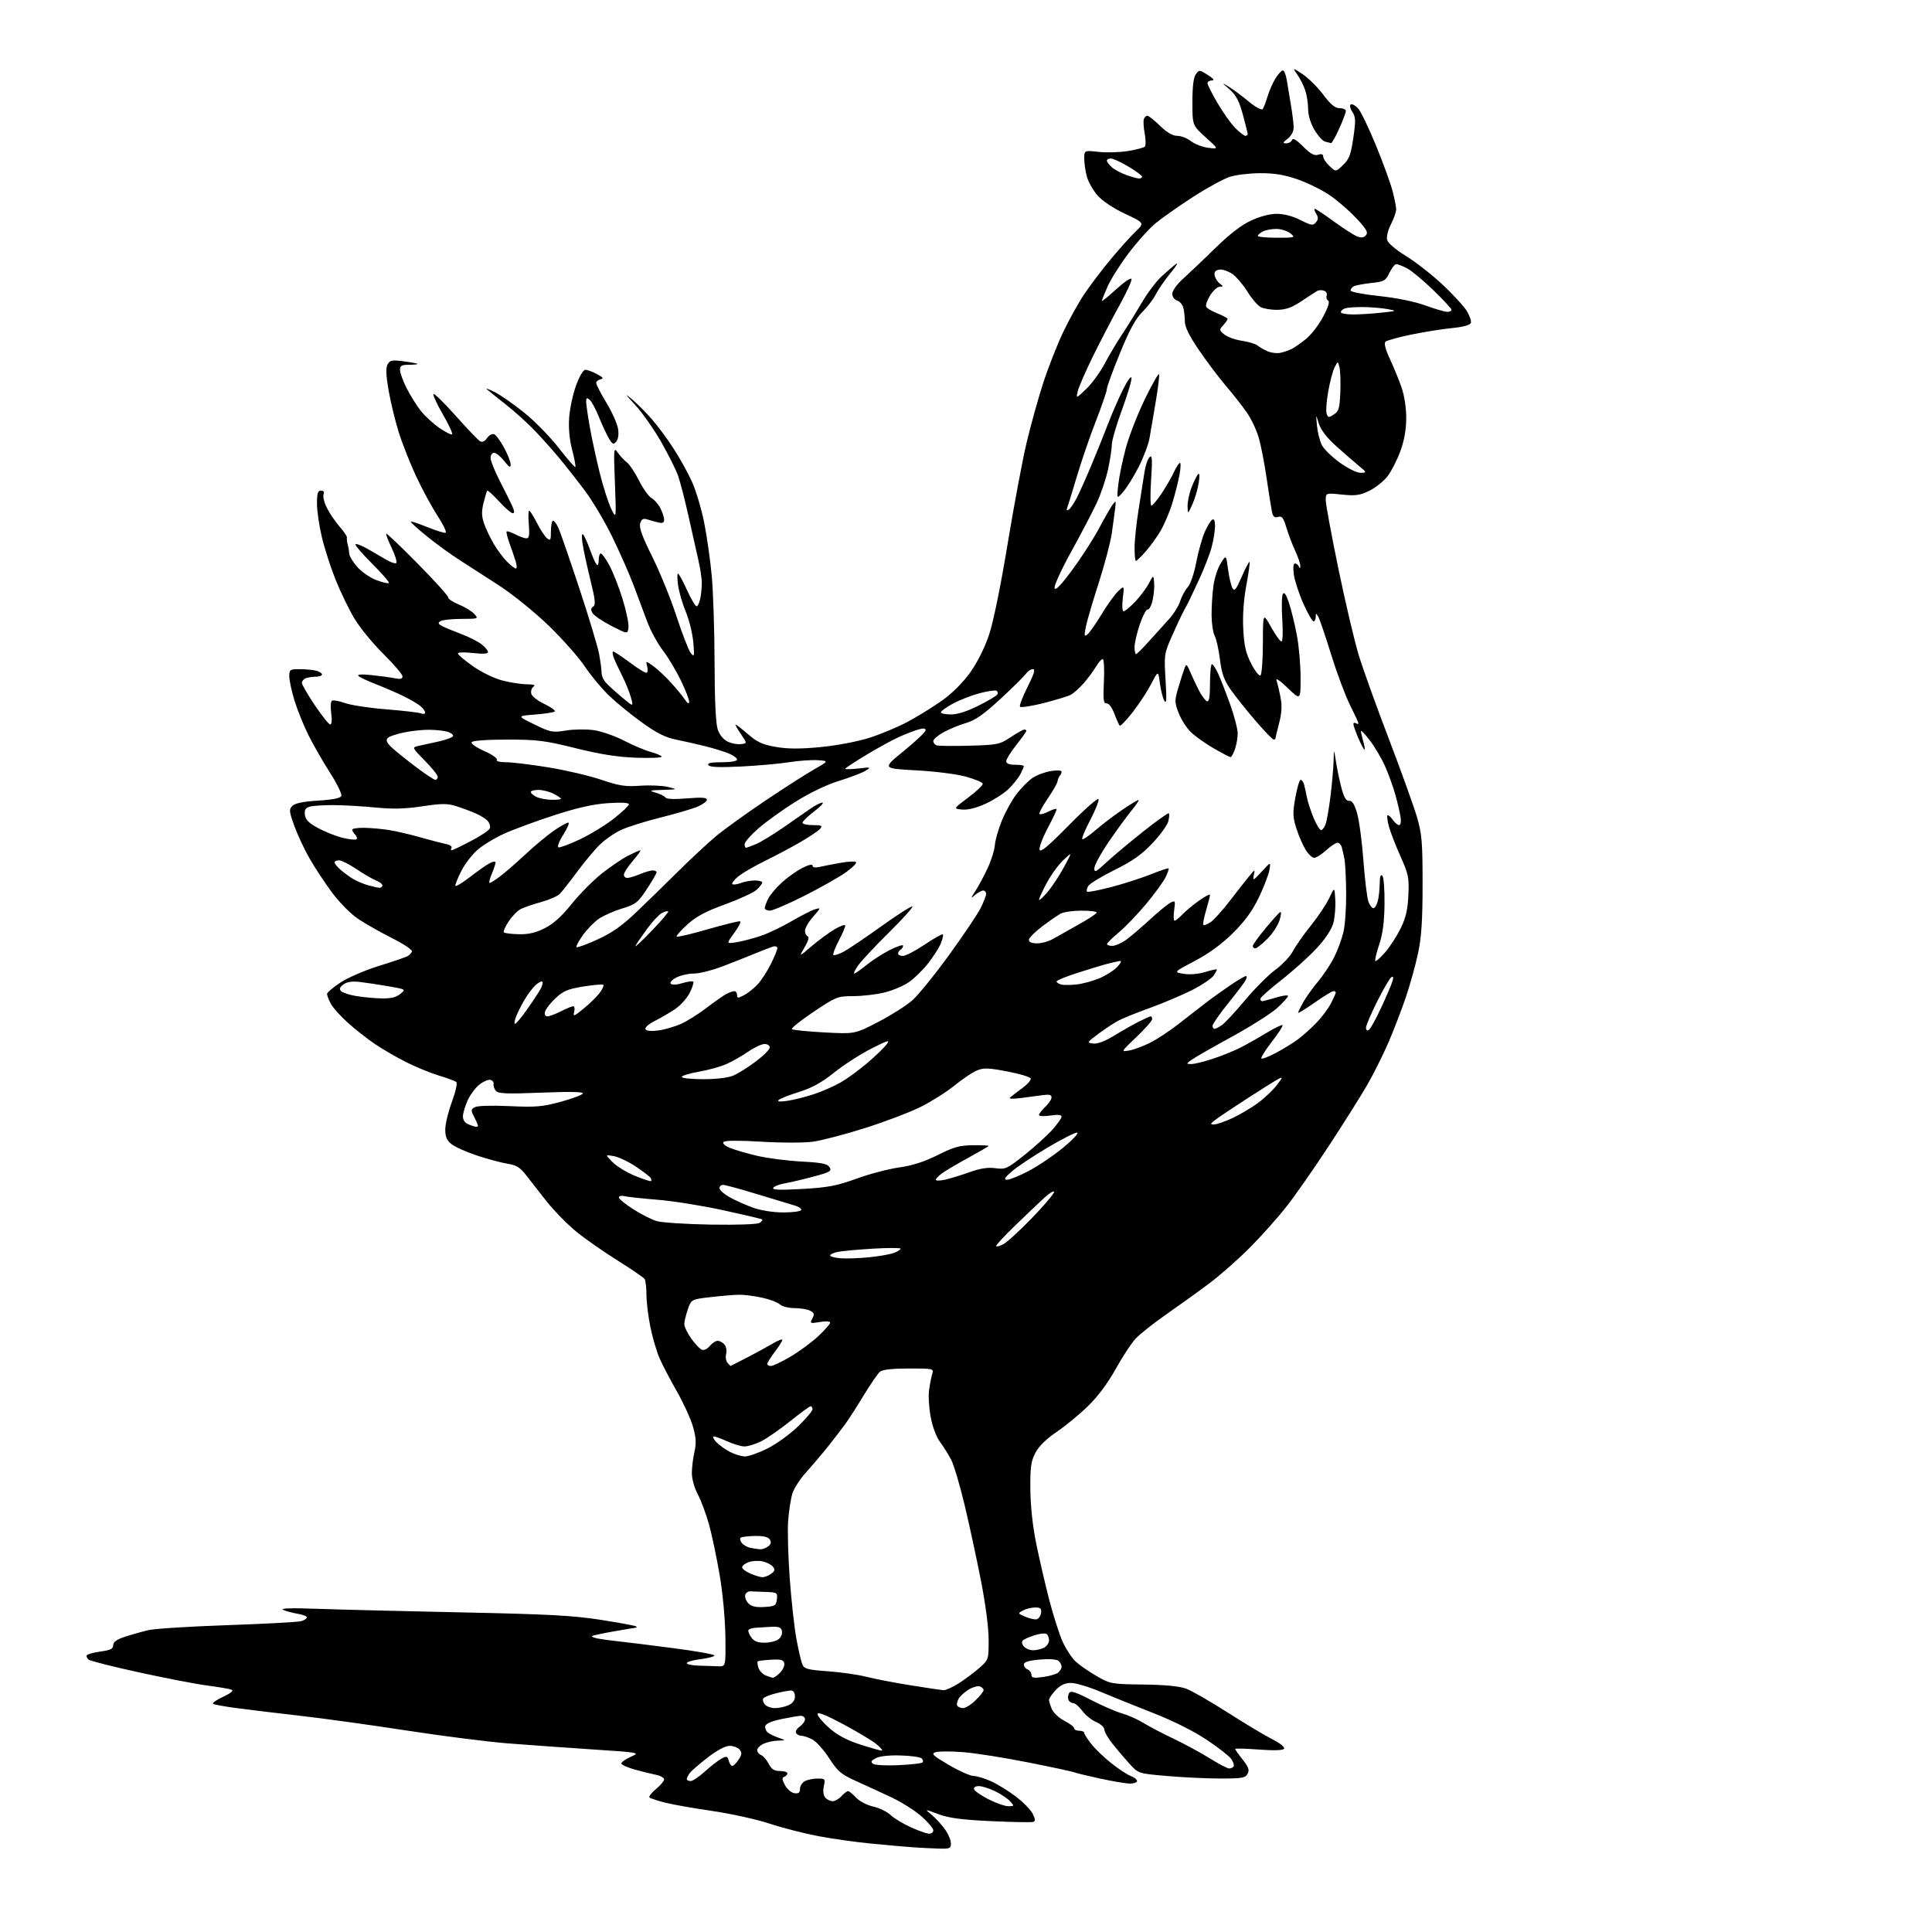 <?xml version="1.0" encoding="UTF-8" standalone="no"?>
<svg 
  version="1.1" 
  xmlns="http://www.w3.org/2000/svg" 
  xmlns:xlink="http://www.w3.org/1999/xlink" 
  xmlns:svg="http://www.w3.org/2000/svg"
  xmlns:rdf="http://www.w3.org/1999/02/22-rdf-syntax-ns#"
  xmlns:cc="http://creativecommons.org/ns#"
  xmlns:dc="http://purl.org/dc/elements/1.1/"
  viewBox="0 0 768 768"
  width="768"
  height="768"
>
<style>svg {background-color: white; }</style>"
<path stroke="none" fill="black" fill-rule="evenodd" d="M372.75,734.83C369.86,734.73 365.48,734.51 363.00,734.33C360.52,734.16 353.32,733.53 347.00,732.93C340.68,732.33 330.91,730.97 325.31,729.90C319.70,728.83 310.94,726.58 305.85,724.90C300.75,723.22 290.49,720.96 283.04,719.87C275.59,718.79 267.09,717.28 264.15,716.52C261.21,715.76 258.51,714.85 258.16,714.49C257.80,714.14 258.98,712.64 260.77,711.17C262.55,709.70 264.01,707.97 264.01,707.33C264.00,706.69 262.54,705.87 260.75,705.51C258.96,705.15 255.14,704.21 252.25,703.40C249.36,702.60 247.00,701.51 247.00,700.99C247.00,700.46 248.69,699.27 250.75,698.35C254.50,696.67 254.50,696.67 235.50,695.42C225.05,694.73 209.97,693.66 202.00,693.03C194.03,692.41 175.87,690.10 161.66,687.91C147.46,685.72 128.11,683.04 118.66,681.97C109.22,680.89 97.91,679.53 93.53,678.93C89.14,678.33 85.17,677.61 84.70,677.31C84.23,677.02 86.02,675.76 88.67,674.51C91.90,672.99 93.00,672.04 92.00,671.66C91.17,671.34 86.90,670.61 82.50,670.04C78.10,669.47 65.95,667.13 55.50,664.85C45.05,662.57 35.94,660.27 35.26,659.74C34.58,659.21 34.24,658.42 34.51,657.98C34.78,657.54 37.25,656.88 40.00,656.50C43.92,655.96 45.00,655.42 45.00,653.99C45.00,652.69 46.38,651.71 49.75,650.61C52.36,649.76 56.52,648.59 59.00,648.00C61.48,647.42 75.65,646.53 90.50,646.02C105.35,645.51 118.51,644.80 119.75,644.43C120.99,644.07 122.00,643.39 122.00,642.93C122.00,642.47 120.31,641.82 118.25,641.48C116.19,641.14 113.60,640.44 112.50,639.92C111.19,639.30 115.88,639.16 126.00,639.52C134.53,639.83 160.40,640.47 183.50,640.95C218.13,641.67 227.86,642.19 238.93,643.93C246.32,645.08 252.58,646.25 252.85,646.51C253.11,646.78 253.15,647.00 252.92,647.00C252.69,647.00 248.72,647.67 244.10,648.48C239.49,649.29 235.52,650.15 235.28,650.38C235.05,650.62 236.13,651.05 237.68,651.35C239.23,651.65 242.75,652.13 245.50,652.42C248.25,652.71 258.04,653.92 267.25,655.11C276.46,656.31 284.00,657.64 284.00,658.07C284.00,658.50 281.52,659.17 278.50,659.54C275.48,659.92 273.00,660.63 273.00,661.12C273.00,661.60 275.14,662.05 277.75,662.12C280.36,662.19 283.85,662.30 285.50,662.37C288.50,662.50 288.50,662.50 288.35,650.50C288.26,643.52 287.30,633.27 286.06,626.00C284.88,619.12 282.99,610.12 281.85,606.00C280.70,601.88 278.69,596.48 277.38,594.01C275.99,591.38 275.01,587.85 275.02,585.51C275.04,583.30 275.50,579.53 276.06,577.12C276.84,573.72 276.71,571.49 275.47,567.12C274.59,564.03 271.68,557.67 269.00,552.98C266.32,548.30 263.22,542.34 262.11,539.75C261.00,537.16 259.39,531.68 258.55,527.56C257.70,523.45 256.99,517.70 256.98,514.79C256.98,511.88 256.64,509.01 256.23,508.42C255.83,507.82 251.03,504.53 245.57,501.12C240.10,497.70 232.74,492.56 229.21,489.70C225.67,486.84 220.24,481.29 217.14,477.38C214.04,473.46 210.29,468.68 208.82,466.76C206.74,464.07 205.16,463.13 201.82,462.61C199.44,462.24 194.04,460.80 189.80,459.41C185.57,458.01 180.96,455.97 179.55,454.86C177.60,453.33 177.00,451.94 177.00,448.98C177.00,446.86 178.19,441.91 179.64,438.00C181.12,434.00 181.89,430.55 181.39,430.13C180.90,429.71 177.80,428.56 174.50,427.56C171.20,426.57 165.35,424.17 161.50,422.24C157.65,420.31 152.03,417.05 149.00,414.99C145.97,412.94 141.12,409.12 138.21,406.50C135.30,403.88 132.26,400.47 131.46,398.92C130.66,397.37 130.00,395.65 130.00,395.10C130.00,394.56 132.38,392.53 135.28,390.60C138.18,388.68 145.04,385.70 150.53,384.00C156.01,382.29 161.15,380.55 161.94,380.13C162.73,379.70 163.55,378.85 163.76,378.22C163.97,377.60 160.45,375.24 155.94,372.97C151.43,370.70 145.39,367.29 142.52,365.38C139.50,363.38 135.09,358.95 132.07,354.90C129.19,351.04 125.12,344.87 123.02,341.19C120.92,337.51 118.19,331.66 116.95,328.19C114.91,322.50 114.84,321.73 116.23,320.34C117.29,319.29 120.55,318.62 126.48,318.25C132.43,317.88 135.34,317.28 135.69,316.36C135.97,315.63 133.97,311.53 131.24,307.26C128.50,302.99 124.68,296.35 122.75,292.50C120.81,288.65 118.28,282.42 117.12,278.64C115.95,274.87 115.00,270.49 115.00,268.89C115.00,266.15 115.23,266.00 119.25,266.01C121.59,266.02 124.51,266.30 125.75,266.63C126.99,266.96 128.00,267.63 128.00,268.12C128.00,268.60 126.91,269.00 125.58,269.00C124.25,269.00 122.45,269.27 121.58,269.61C120.71,269.94 120.00,270.77 120.00,271.45C120.00,272.13 122.32,276.13 125.15,280.34C127.98,284.55 130.75,288.00 131.29,288.00C131.88,288.00 132.03,286.21 131.66,283.54C131.33,281.09 131.46,278.83 131.96,278.53C132.46,278.22 134.81,278.65 137.18,279.49C139.56,280.33 146.93,281.45 153.57,281.97C160.21,282.50 166.40,283.22 167.32,283.57C168.25,283.92 169.00,283.79 169.00,283.26C169.00,282.74 168.21,281.62 167.25,280.77C166.29,279.92 163.25,278.13 160.50,276.78C157.75,275.43 152.80,273.29 149.50,272.01C146.20,270.73 143.05,269.25 142.50,268.72C141.85,268.08 143.60,267.95 147.50,268.34C150.80,268.67 154.96,269.23 156.75,269.59C159.18,270.08 160.00,269.90 160.00,268.85C160.00,268.08 156.59,264.09 152.43,259.97C148.26,255.86 143.09,249.55 140.92,245.94C138.76,242.33 135.41,235.44 133.47,230.63C131.53,225.82 129.06,218.20 127.98,213.69C126.90,209.19 126.01,203.14 126.01,200.25C126.00,196.09 126.33,195.00 127.61,195.00C128.65,195.00 129.00,195.55 128.62,196.56C128.29,197.41 128.92,199.88 130.02,202.03C131.11,204.18 133.37,207.49 135.03,209.39C136.70,211.28 137.99,213.20 137.91,213.66C137.83,214.12 137.87,214.95 138.00,215.50C138.13,216.05 138.34,216.95 138.46,217.50C138.59,218.05 138.76,219.27 138.85,220.22C138.93,221.16 140.37,223.49 142.05,225.40C143.72,227.31 147.11,229.64 149.57,230.58C152.03,231.52 154.29,232.05 154.58,231.75C154.88,231.46 151.88,228.00 147.93,224.07C143.98,220.14 141.00,216.66 141.32,216.35C141.64,216.03 143.83,216.88 146.20,218.23C148.56,219.58 151.93,221.54 153.69,222.58C155.44,223.61 157.17,224.16 157.54,223.79C157.91,223.42 157.08,220.73 155.69,217.81C154.30,214.89 153.33,212.33 153.54,212.13C153.74,211.92 159.40,217.32 166.12,224.13C172.83,230.93 178.26,236.95 178.18,237.50C178.10,238.05 180.00,239.31 182.41,240.31C184.82,241.30 187.58,242.99 188.55,244.06C190.28,245.96 190.18,246.00 183.40,246.02C179.61,246.02 175.88,246.43 175.11,246.91C174.00,247.61 174.12,247.99 175.73,248.86C176.84,249.45 180.23,250.86 183.29,252.01C186.34,253.15 190.00,255.00 191.42,256.11C192.84,257.23 194.00,258.62 194.00,259.20C194.00,259.90 191.98,260.03 188.00,259.58C184.70,259.21 182.00,259.28 182.00,259.75C182.00,260.22 184.68,262.49 187.95,264.80C191.36,267.20 196.37,269.64 199.66,270.50C202.83,271.32 207.24,272.01 209.46,272.02C212.08,272.03 213.03,272.33 212.15,272.89C211.41,273.36 210.96,274.59 211.15,275.62C211.35,276.71 213.54,278.47 216.35,279.82C219.02,281.09 220.89,282.44 220.52,282.82C220.15,283.19 216.61,283.74 212.67,284.04C205.50,284.59 205.50,284.59 212.40,287.96C218.89,291.13 219.64,291.27 224.91,290.40C228.00,289.89 232.99,289.82 236.01,290.24C239.03,290.67 244.44,292.54 248.04,294.41C251.64,296.28 256.48,298.32 258.79,298.94C261.11,299.57 263.00,300.41 263.00,300.82C263.00,301.23 258.39,301.40 252.75,301.20C245.44,300.93 238.57,299.84 228.80,297.41C216.61,294.38 213.62,294.00 201.61,294.00C193.49,294.00 187.87,294.41 187.49,295.02C187.13,295.59 189.33,297.14 192.48,298.53C195.57,299.90 197.83,301.47 197.49,302.01C197.13,302.60 198.60,303.00 201.19,303.00C203.56,303.00 211.12,303.92 217.99,305.04C224.87,306.16 234.32,308.37 238.99,309.96C246.18,312.39 248.59,312.76 254.50,312.34C258.35,312.07 263.30,312.29 265.50,312.82C269.50,313.80 269.50,313.80 263.50,313.99C258.04,314.16 257.79,314.26 260.70,315.11C262.46,315.62 264.18,316.48 264.52,317.03C264.91,317.66 268.12,317.79 273.07,317.37C278.92,316.89 281.00,317.03 281.00,317.91C281.00,318.56 279.31,319.81 277.25,320.68C275.19,321.55 268.55,323.49 262.50,325.00C256.45,326.50 249.40,328.73 246.83,329.94C244.26,331.15 240.50,333.75 238.48,335.72C236.45,337.68 232.39,342.55 229.45,346.52C226.51,350.50 223.38,354.48 222.49,355.37C221.60,356.25 218.32,357.69 215.19,358.55C212.06,359.42 208.42,360.66 207.10,361.31C205.78,361.97 203.57,364.20 202.20,366.27C200.83,368.34 199.98,370.31 200.31,370.64C200.63,370.97 203.29,371.30 206.20,371.37C210.05,371.46 212.87,370.82 216.49,369.00C219.96,367.26 223.24,364.32 227.25,359.33C230.42,355.38 235.83,349.93 239.26,347.21C242.69,344.49 247.39,341.31 249.71,340.13C252.03,338.96 254.20,338.00 254.54,338.00C254.88,338.00 253.55,339.88 251.58,342.18C249.61,344.48 248.00,346.95 248.00,347.68C248.00,348.41 248.62,349.00 249.38,349.00C250.14,349.00 252.37,348.33 254.35,347.50C256.32,346.68 258.63,346.00 259.47,346.00C260.31,346.00 261.00,346.35 261.00,346.77C261.00,347.20 259.26,350.19 257.13,353.43C253.59,358.81 252.76,359.46 247.30,361.14C244.03,362.14 239.86,363.99 238.04,365.23C236.23,366.48 233.37,369.41 231.70,371.74C230.02,374.08 228.89,376.22 229.17,376.51C229.46,376.79 233.19,375.43 237.47,373.48C243.22,370.86 247.23,368.05 252.82,362.72C256.99,358.75 264.56,351.38 269.64,346.33C274.73,341.29 281.51,334.98 284.72,332.32C287.92,329.65 296.61,323.39 304.02,318.41C311.43,313.42 320.20,307.81 323.50,305.92C329.50,302.50 329.50,302.50 325.15,302.19C322.76,302.02 317.59,302.38 313.65,303.00C309.72,303.62 301.05,304.38 294.40,304.71C285.82,305.12 282.09,304.96 281.59,304.14C281.09,303.33 282.64,303.00 286.94,303.00C290.51,303.00 293.00,302.57 293.00,301.95C293.00,301.37 291.54,300.29 289.75,299.54C287.96,298.79 283.80,297.50 280.50,296.67C277.20,295.84 271.93,294.65 268.79,294.02C264.52,293.16 261.11,291.46 255.29,287.28C251.01,284.21 245.11,279.40 242.18,276.59C239.26,273.79 234.90,268.56 232.50,264.97C230.10,261.37 223.70,254.13 218.27,248.86C212.69,243.45 204.09,236.47 198.46,232.79C192.98,229.22 185.83,224.61 182.57,222.54C179.30,220.48 173.55,216.30 169.79,213.26C166.02,210.22 163.10,207.56 163.30,207.36C163.50,207.17 166.48,208.15 169.93,209.55C173.38,210.95 176.63,211.96 177.15,211.78C177.67,211.61 176.21,208.55 173.89,204.98C171.58,201.42 167.76,194.37 165.41,189.32C163.06,184.27 159.97,176.48 158.56,171.99C157.14,167.51 155.32,160.02 154.50,155.34C153.44,149.26 153.31,146.28 154.06,144.89C154.96,143.20 155.78,143.03 160.30,143.61C163.16,143.97 165.69,144.43 165.92,144.64C166.15,144.84 164.68,145.00 162.67,145.00C159.65,145.00 159.00,145.36 159.00,147.03C159.00,148.15 160.18,151.41 161.63,154.28C163.08,157.15 165.60,161.20 167.23,163.27C168.87,165.35 172.21,168.43 174.67,170.12C177.13,171.81 179.40,172.94 179.71,172.62C180.03,172.31 178.41,168.81 176.12,164.85C173.83,160.89 172.10,157.21 172.28,156.67C172.46,156.13 176.37,159.93 180.98,165.10C185.59,170.27 190.00,174.88 190.77,175.35C191.72,175.92 192.64,175.53 193.61,174.14C194.41,173.01 195.66,172.32 196.40,172.60C197.14,172.88 198.93,175.29 200.37,177.94C201.82,180.60 203.00,183.61 202.99,184.64C202.98,186.10 202.43,185.80 200.42,183.25C199.01,181.46 197.21,180.00 196.43,180.00C195.64,180.00 195.00,180.91 195.00,182.02C195.00,183.14 196.67,187.30 198.72,191.27C200.77,195.25 202.99,199.74 203.67,201.25C204.54,203.19 204.58,204.00 203.79,204.00C203.18,204.00 200.74,201.89 198.37,199.30C196.00,196.72 193.89,194.81 193.68,195.05C193.47,195.30 192.81,197.49 192.21,199.92C191.39,203.29 191.43,205.23 192.42,208.08C193.12,210.14 194.85,213.78 196.26,216.18C197.67,218.58 200.04,221.77 201.55,223.27C203.05,224.77 204.63,226.00 205.07,226.00C205.50,226.00 205.48,224.76 205.02,223.25C204.56,221.74 203.47,218.52 202.58,216.09C201.70,213.67 201.17,211.50 201.40,211.27C201.63,211.04 203.18,211.56 204.86,212.43C206.53,213.29 208.52,214.00 209.28,214.00C210.35,214.00 210.56,212.73 210.21,208.50C209.96,205.47 210.03,203.00 210.36,203.00C210.69,203.00 212.06,205.17 213.41,207.81C214.75,210.46 216.55,213.21 217.42,213.94C218.82,215.09 219.00,214.76 219.00,211.12C219.00,208.86 219.38,207.00 219.84,207.00C220.30,207.00 221.25,208.24 221.94,209.75C222.64,211.26 226.34,221.95 230.17,233.50C233.99,245.05 237.59,256.98 238.16,260.00C238.72,263.02 239.16,266.39 239.14,267.47C239.11,268.56 239.86,270.29 240.80,271.33C241.73,272.37 244.61,274.99 247.18,277.14C251.86,281.07 251.86,281.07 250.82,277.28C250.24,275.20 248.68,271.33 247.34,268.69C246.00,266.04 244.49,262.78 243.98,261.44C243.47,260.10 243.38,259.00 243.79,259.00C244.20,259.00 247.21,261.00 250.47,263.44C253.73,265.88 256.72,267.67 257.11,267.43C257.49,267.19 257.56,266.01 257.24,264.81C256.67,262.63 256.67,262.63 259.65,264.75C261.28,265.91 264.40,268.81 266.56,271.18C268.73,273.56 271.26,276.62 272.20,278.00C273.33,279.67 273.91,279.99 273.95,278.97C273.98,278.13 272.49,274.31 270.65,270.47C268.80,266.64 265.57,261.25 263.47,258.51C261.36,255.76 258.56,250.58 257.24,247.01C255.91,243.43 253.47,236.90 251.80,232.50C250.14,228.10 246.37,219.55 243.43,213.50C240.49,207.45 235.58,199.16 232.52,195.08C229.46,191.00 224.86,185.15 222.31,182.08C219.75,179.01 215.37,174.10 212.58,171.17C209.79,168.24 204.57,163.55 201.00,160.74C197.43,157.94 194.05,155.22 193.50,154.71C192.95,154.20 194.37,154.72 196.66,155.86C198.94,157.01 204.23,160.69 208.40,164.05C212.58,167.41 218.76,173.73 222.14,178.10C225.52,182.47 228.47,185.86 228.70,185.63C228.93,185.41 228.36,182.36 227.45,178.86C226.37,174.73 225.95,170.22 226.25,166.00C226.50,162.43 227.73,156.69 228.99,153.25C230.32,149.60 231.86,147.00 232.68,147.00C233.46,147.00 235.54,147.76 237.30,148.70C239.76,150.01 240.10,150.49 238.75,150.77C237.79,150.98 237.00,151.65 237.00,152.26C237.00,152.88 238.82,156.39 241.04,160.07C243.27,163.75 245.35,168.39 245.67,170.37C246.04,172.63 245.78,174.56 244.98,175.52C243.87,176.86 243.50,176.71 242.05,174.28C241.14,172.75 239.36,168.93 238.09,165.79C236.83,162.65 235.17,159.56 234.40,158.92C233.28,157.99 233.00,158.14 233.00,159.63C233.00,160.66 233.64,165.12 234.42,169.54C235.20,173.97 236.95,182.12 238.32,187.66C239.69,193.19 241.75,199.70 242.90,202.11C245.00,206.50 245.00,206.50 244.44,192.00C243.90,177.96 243.94,177.58 245.64,180.00C246.61,181.38 248.22,183.09 249.22,183.82C250.22,184.55 252.38,187.79 254.02,191.03C255.65,194.27 257.89,197.40 258.99,197.99C260.08,198.58 261.66,200.37 262.49,201.98C263.32,203.59 264.00,205.65 264.00,206.57C264.00,207.79 263.40,208.09 261.75,207.70C260.51,207.40 258.53,206.86 257.35,206.49C255.68,205.97 255.03,206.32 254.49,208.04C253.97,209.67 255.26,213.24 259.32,221.38C262.36,227.50 266.70,238.17 268.96,245.11C271.22,252.04 273.76,258.57 274.60,259.61C276.01,261.34 276.09,260.98 275.59,255.26C275.28,251.83 273.96,246.43 272.64,243.26C271.32,240.09 269.94,235.36 269.56,232.75C269.19,230.14 269.16,228.00 269.50,228.00C269.84,228.00 271.45,230.93 273.07,234.50C274.69,238.07 276.41,241.00 276.88,241.00C277.36,241.00 278.03,239.59 278.38,237.88C278.72,236.16 278.99,233.34 278.98,231.63C278.97,229.91 278.34,225.80 277.58,222.50C276.83,219.20 275.06,211.32 273.65,205.00C272.25,198.68 270.40,191.52 269.54,189.11C268.69,186.69 265.65,180.62 262.79,175.61C259.93,170.60 255.32,164.04 252.55,161.02C248.33,156.45 248.13,156.09 251.36,158.84C253.48,160.65 257.05,164.24 259.28,166.82C261.52,169.39 265.34,174.57 267.77,178.32C270.20,182.08 273.48,187.99 275.05,191.46C276.63,194.93 278.81,202.21 279.90,207.63C280.99,213.06 282.36,222.68 282.94,229.00C283.52,235.32 284.02,250.85 284.05,263.50C284.09,278.55 284.53,287.71 285.31,289.99C286.03,292.11 287.58,293.99 289.27,294.80C290.79,295.53 293.17,295.99 294.54,295.81C297.04,295.50 297.04,295.50 294.49,291.75C293.08,289.69 292.14,288.00 292.40,288.00C292.66,288.00 294.90,289.75 297.37,291.88C300.98,295.01 303.12,295.99 308.39,296.91C313.13,297.73 317.96,297.76 325.97,297.00C332.18,296.42 340.63,294.84 345.26,293.39C349.79,291.98 356.79,289.07 360.80,286.93C364.82,284.78 371.02,280.95 374.58,278.41C378.56,275.56 382.83,271.29 385.69,267.29C388.52,263.32 391.43,257.51 393.15,252.39C394.86,247.30 397.77,233.07 400.54,216.25C403.06,200.99 406.45,182.88 408.08,176.00C409.71,169.12 412.65,158.55 414.61,152.50C416.56,146.45 420.09,137.39 422.46,132.38C424.82,127.36 428.68,120.38 431.04,116.88C433.40,113.37 438.14,107.12 441.58,103.00C445.01,98.88 449.43,93.95 451.40,92.07C454.98,88.63 454.98,88.63 447.24,84.99C442.59,82.80 438.22,79.89 436.30,77.70C434.55,75.70 432.64,72.35 432.06,70.28C431.48,68.20 431.01,64.98 431.01,63.12C431.00,59.74 431.00,59.74 436.75,60.38C439.91,60.72 445.17,60.57 448.43,60.03C451.69,59.49 454.69,58.70 455.10,58.27C455.51,57.85 455.48,55.51 455.03,53.07C454.57,50.63 454.43,48.04 454.71,47.32C454.99,46.59 455.62,46.00 456.11,46.00C456.60,46.00 458.85,47.80 461.12,50.00C463.90,52.69 466.14,54.00 467.99,54.00C469.50,54.00 471.93,54.94 473.40,56.10C474.87,57.25 477.97,58.45 480.28,58.75C484.50,59.30 484.50,59.30 479.25,54.56C474.00,49.81 474.00,49.81 474.00,40.60C474.00,34.38 474.44,30.77 475.37,29.51C476.70,27.69 476.83,27.70 480.12,29.80C482.39,31.26 482.93,31.97 481.75,31.98C480.79,31.99 480.00,32.48 480.00,33.08C480.00,33.67 481.80,37.23 484.00,41.00C486.20,44.76 489.38,49.23 491.07,50.92C492.77,52.61 494.57,54.00 495.08,54.00C495.58,54.00 495.99,53.66 495.97,53.25C495.95,52.84 495.08,49.35 494.04,45.50C492.59,40.16 491.34,37.81 488.82,35.58C485.55,32.71 485.54,32.69 488.50,34.49C490.15,35.49 493.66,38.10 496.31,40.30C498.95,42.49 501.46,43.88 501.89,43.39C502.31,42.90 503.18,40.70 503.82,38.50C504.45,36.30 505.87,33.04 506.97,31.25C508.07,29.46 509.41,28.00 509.94,28.00C510.47,28.00 511.18,29.69 511.50,31.75C511.83,33.81 512.58,38.34 513.17,41.81C513.76,45.28 514.25,49.29 514.25,50.71C514.25,52.26 513.29,54.04 511.88,55.13C509.88,56.66 509.78,56.96 511.28,56.98C512.26,56.99 513.29,56.40 513.58,55.66C513.93,54.74 515.31,55.54 518.01,58.24C520.94,61.17 522.44,62.00 523.96,61.51C525.35,61.07 526.00,61.31 526.00,62.26C526.00,63.02 527.13,64.71 528.51,66.01C531.01,68.36 531.01,68.36 533.90,65.59C536.32,63.28 536.99,61.51 537.96,54.84C538.97,47.95 538.92,46.52 537.58,44.48C536.70,43.14 536.43,41.85 536.95,41.53C537.46,41.21 538.76,41.90 539.84,43.06C540.91,44.21 544.12,50.85 546.97,57.81C549.82,64.76 552.79,72.92 553.57,75.94C554.36,78.95 555.00,82.24 555.00,83.25C555.00,84.26 554.06,86.91 552.92,89.16C551.75,91.45 551.08,94.16 551.40,95.37C551.72,96.62 554.80,99.25 558.88,101.75C562.68,104.09 569.20,109.18 573.35,113.05C577.50,116.93 581.87,121.67 583.05,123.58C584.23,125.49 584.96,127.65 584.68,128.39C584.36,129.22 581.58,129.98 577.25,130.41C573.44,130.78 566.14,131.95 561.01,133.00C555.89,134.05 551.26,135.34 550.73,135.87C550.12,136.48 550.75,138.94 552.49,142.66C553.98,145.87 556.06,150.93 557.10,153.91C558.25,157.18 559.00,162.00 559.00,166.11C559.00,170.71 558.25,174.97 556.69,179.27C555.42,182.77 553.13,187.27 551.61,189.27C550.09,191.26 546.81,193.88 544.34,195.08C540.54,196.92 538.83,197.16 533.42,196.60C527.00,195.94 527.00,195.94 527.00,198.84C527.00,200.43 529.27,212.70 532.04,226.11C534.81,239.53 538.46,255.00 540.14,260.50C541.82,266.00 547.22,281.00 552.13,293.84C557.04,306.67 562.05,320.62 563.28,324.84C565.23,331.56 565.50,334.82 565.50,351.50C565.49,366.00 565.06,372.51 563.68,379.00C562.69,383.68 560.50,391.55 558.82,396.50C557.13,401.45 554.03,409.50 551.93,414.40C549.82,419.29 545.99,426.94 543.42,431.40C540.84,435.85 534.01,446.70 528.24,455.50C522.48,464.30 514.94,475.10 511.50,479.50C508.06,483.90 501.51,491.25 496.94,495.84C492.38,500.43 485.23,506.75 481.07,509.89C476.91,513.03 469.23,518.57 464.00,522.21C458.77,525.84 453.11,530.31 451.41,532.15C449.71,533.99 446.16,539.39 443.53,544.15C440.52,549.60 436.49,555.03 432.63,558.82C429.26,562.12 423.62,566.78 420.09,569.17C415.91,572.00 412.96,574.90 411.59,577.51C409.83,580.86 409.51,583.17 409.58,592.00C409.63,598.59 410.50,606.60 411.89,613.50C413.12,619.55 415.46,629.67 417.09,635.98C418.73,642.29 421.15,649.83 422.47,652.72C423.80,655.62 426.11,659.13 427.62,660.52C429.12,661.91 432.86,664.49 435.92,666.26C441.36,669.38 441.84,669.47 454.50,669.63C463.12,669.74 468.85,670.29 471.50,671.27C473.70,672.08 481.12,676.34 488.00,680.74C494.88,685.14 502.88,689.93 505.79,691.40C508.79,692.92 510.79,694.52 510.43,695.12C510.00,695.82 506.60,695.93 500.39,695.47C495.22,695.08 491.00,694.98 491.00,695.24C491.00,695.51 492.34,697.41 493.98,699.47C496.35,702.45 496.75,703.60 495.94,705.11C495.06,706.77 493.73,707.00 485.21,706.99C479.87,706.99 470.32,706.54 464.00,705.99C452.50,705.00 452.50,705.00 449.00,701.13C447.07,699.01 444.04,695.44 442.25,693.20C440.46,690.96 439.00,688.41 439.00,687.52C439.00,686.63 437.54,685.29 435.75,684.54C433.96,683.79 431.47,681.79 430.22,680.09C428.97,678.39 427.33,677.00 426.58,677.00C425.83,677.00 424.98,676.40 424.70,675.66C424.42,674.92 424.55,673.73 425.00,673.00C425.63,671.98 427.57,672.59 433.66,675.74C437.97,677.98 443.52,680.38 446.00,681.10C448.48,681.81 452.30,683.51 454.50,684.87C456.70,686.23 462.10,689.07 466.50,691.16C470.90,693.26 477.39,696.78 480.93,698.99C484.47,701.19 487.93,703.00 488.62,703.00C489.32,703.00 490.11,702.62 490.40,702.16C490.68,701.70 490.25,700.37 489.44,699.21C488.62,698.05 484.20,694.60 479.60,691.54C474.49,688.14 466.25,684.02 458.38,680.94C451.29,678.16 441.82,674.34 437.33,672.45C432.83,670.55 427.63,669.00 425.76,669.00C423.36,669.00 421.60,669.81 419.69,671.80C418.21,673.35 417.00,675.13 417.00,675.76C417.00,676.39 417.54,678.09 418.20,679.53C418.86,680.98 421.11,683.03 423.20,684.10C425.29,685.17 427.00,686.48 427.00,687.02C427.00,687.56 427.90,688.00 429.00,688.00C430.10,688.00 431.00,688.39 431.00,688.86C431.00,689.34 432.29,691.34 433.86,693.32C435.43,695.30 439.03,698.75 441.86,700.98C444.69,703.22 448.13,705.48 449.50,706.00C450.88,706.52 452.00,707.41 452.00,707.98C452.00,708.54 450.74,709.00 449.20,709.00C447.66,709.00 442.19,708.08 437.03,706.95C431.88,705.83 427.37,704.73 427.01,704.51C426.65,704.29 418.52,702.54 408.93,700.63C399.34,698.72 387.59,696.86 382.81,696.50C378.02,696.13 373.13,696.14 371.93,696.52C370.03,697.12 370.72,697.80 377.12,701.56C381.18,703.95 385.62,705.94 387.00,705.98C388.38,706.01 391.52,706.96 393.98,708.08C396.45,709.20 400.83,711.89 403.72,714.08C406.61,716.26 409.64,719.34 410.46,720.92C411.60,723.12 411.66,723.91 410.73,724.23C410.05,724.47 402.52,724.33 394.00,723.93C382.13,723.37 377.21,722.72 373.00,721.14C367.50,719.08 367.50,719.08 370.22,721.30C371.71,722.52 374.07,725.07 375.47,726.96C376.86,728.84 378.00,731.43 378.00,732.69C378.00,734.83 377.62,734.99 372.75,734.83zM369.25,728.92C370.21,728.96 371.00,728.36 371.00,727.58C371.00,726.81 368.88,724.30 366.28,722.02C363.69,719.74 358.40,716.38 354.53,714.56C350.67,712.74 344.35,709.82 340.50,708.09C334.31,705.30 333.05,704.24 329.61,698.92C327.47,695.61 324.45,692.25 322.91,691.45C321.36,690.65 319.43,690.00 318.61,690.00C317.79,690.00 316.82,689.51 316.45,688.92C316.08,688.33 316.73,687.18 317.89,686.36C319.05,685.55 320.00,684.24 320.00,683.44C320.00,682.65 319.21,682.03 318.25,682.06C317.29,682.10 313.80,682.70 310.50,683.39C306.67,684.20 304.39,685.20 304.21,686.17C304.05,687.00 304.50,688.14 305.21,688.71C305.92,689.27 307.85,690.21 309.50,690.79C312.50,691.84 312.50,691.84 309.30,691.92C307.54,691.96 304.95,692.52 303.55,693.16C302.15,693.80 301.00,694.94 301.00,695.69C301.00,696.45 301.69,697.33 302.54,697.65C303.38,697.98 304.74,699.54 305.56,701.12C306.70,703.31 307.76,704.00 310.03,704.00C311.66,704.00 313.00,704.41 313.00,704.92C313.00,705.42 312.44,706.04 311.75,706.29C310.79,706.64 310.85,707.40 312.03,709.62C312.88,711.20 314.56,712.64 315.78,712.82C317.45,713.06 318.00,712.63 318.00,711.10C318.00,709.99 318.87,708.60 319.93,708.04C321.00,707.47 323.28,707.00 325.01,707.00C328.00,707.00 328.12,707.16 327.49,710.04C327.08,711.90 327.29,713.65 328.03,714.54C328.70,715.34 330.02,716.00 330.97,716.00C331.91,716.00 333.50,715.10 334.50,714.00C335.50,712.90 336.67,712.00 337.11,712.00C337.56,712.00 338.99,713.16 340.30,714.57C341.65,716.02 344.61,717.57 347.09,718.13C349.52,718.67 352.62,720.18 354.00,721.48C355.38,722.78 358.98,724.97 362.00,726.34C365.02,727.71 368.29,728.87 369.25,728.92zM400.83,718.00C403.24,718.00 403.26,717.94 401.52,716.03C400.54,714.94 397.85,713.14 395.55,712.03C393.25,710.91 390.35,710.00 389.10,710.00C387.75,710.00 386.99,710.51 387.21,711.25C387.42,711.94 390.01,713.74 392.97,715.25C395.94,716.76 399.47,718.00 400.83,718.00zM274.52,708.00C275.36,708.00 277.95,706.26 280.27,704.14C282.60,702.02 285.55,699.74 286.82,699.07C288.87,698.00 289.21,698.10 289.69,699.93C289.99,701.07 290.62,702.00 291.09,702.00C291.57,702.00 292.69,700.87 293.60,699.49C294.92,697.48 295.00,696.70 294.00,695.49C293.31,694.67 291.54,694.00 290.05,694.00C288.38,694.00 285.10,695.73 281.42,698.56C278.17,701.06 274.94,703.85 274.25,704.75C273.56,705.65 273.00,706.75 273.00,707.19C273.00,707.64 273.69,708.00 274.52,708.00zM357.29,701.68C362.13,701.44 366.38,700.96 366.73,700.61C367.08,700.25 366.93,699.53 366.40,699.00C365.86,698.46 362.07,697.93 357.96,697.82C353.36,697.69 349.59,698.11 348.11,698.92C346.21,699.96 346.01,700.40 347.11,701.16C347.88,701.69 352.46,701.92 357.29,701.68zM350.50,695.90C351.05,695.90 350.15,694.77 348.50,693.40C346.85,692.03 340.89,688.45 335.25,685.43C328.20,681.66 325.00,680.40 325.00,681.39C325.00,682.18 327.09,684.67 329.65,686.92C332.89,689.77 336.59,691.75 341.90,693.46C346.08,694.80 349.95,695.90 350.50,695.90zM308.08,679.00C309.63,679.00 312.05,678.48 313.45,677.84C315.13,677.08 316.00,675.88 316.00,674.34C316.00,672.89 315.41,672.00 314.44,672.00C313.59,672.00 310.88,672.51 308.43,673.12C305.97,673.74 303.71,674.66 303.40,675.17C303.08,675.67 303.37,676.74 304.04,677.54C304.70,678.34 306.52,679.00 308.08,679.00zM382.87,679.00C383.83,679.00 386.06,677.60 387.81,675.88C389.56,674.17 391.00,672.35 391.00,671.85C391.00,671.35 390.35,670.69 389.55,670.38C388.76,670.08 386.81,670.59 385.22,671.53C383.63,672.47 381.79,674.10 381.13,675.16C380.47,676.22 380.20,677.51 380.53,678.04C380.85,678.57 381.91,679.00 382.87,679.00zM375.05,671.89C375.91,671.95 378.62,670.72 381.09,669.16C383.55,667.60 387.24,664.85 389.28,663.06C392.98,659.81 393.00,659.76 393.00,651.87C393.00,647.10 391.78,637.70 389.92,628.22C388.23,619.58 385.32,606.09 383.45,598.26C381.58,590.43 379.18,582.33 378.10,580.26C377.03,578.19 375.04,575.01 373.68,573.20C372.23,571.26 370.70,567.19 369.98,563.39C369.30,559.81 369.00,555.00 369.31,552.69C369.62,550.39 370.18,547.49 370.55,546.25C371.23,544.02 371.14,544.00 361.31,544.00C354.86,544.00 350.84,544.44 349.84,545.25C348.99,545.94 346.11,550.10 343.44,554.50C340.78,558.90 337.46,564.08 336.07,566.00C334.68,567.92 331.56,571.98 329.15,575.00C326.74,578.02 322.81,582.65 320.42,585.29C318.03,587.92 315.57,591.74 314.96,593.79C314.34,595.83 313.60,600.65 313.31,604.50C313.01,608.35 313.29,618.63 313.92,627.34C314.56,636.05 315.74,646.85 316.56,651.34C317.38,655.83 318.45,660.44 318.93,661.60C319.71,663.43 320.96,663.77 329.16,664.36C334.30,664.73 341.20,665.72 344.50,666.57C347.80,667.41 355.68,668.93 362.00,669.94C368.32,670.95 374.20,671.83 375.05,671.89zM307.25,666.94C307.66,666.97 308.93,666.07 310.06,664.94C311.20,663.80 311.97,662.12 311.77,661.19C311.49,659.84 310.45,659.55 306.54,659.76C303.85,659.90 301.46,660.21 301.23,660.43C301.00,660.66 301.12,661.81 301.50,662.99C301.87,664.17 303.15,665.52 304.34,666.00C305.53,666.48 306.84,666.90 307.25,666.94zM414.65,666.63C417.21,666.28 419.91,665.49 420.65,664.88C421.39,664.26 422.00,663.19 422.00,662.50C422.00,661.81 421.43,660.77 420.74,660.20C419.98,659.57 416.98,659.37 413.24,659.71C408.84,660.11 407.00,660.69 407.00,661.67C407.00,662.44 407.68,663.32 408.50,663.64C409.32,663.95 410.00,664.90 410.00,665.74C410.00,666.99 410.87,667.15 414.65,666.63zM410.69,656.00C412.03,656.00 414.00,655.53 415.07,654.96C416.13,654.40 417.00,653.07 417.00,652.02C417.00,650.98 416.54,649.83 415.98,649.49C415.42,649.14 413.28,649.39 411.23,650.05C409.18,650.71 407.09,651.62 406.59,652.08C406.06,652.57 406.21,653.55 406.96,654.46C407.67,655.31 409.34,656.00 410.69,656.00zM303.87,653.00C305.93,653.00 308.43,652.41 309.42,651.68C310.41,650.96 311.05,649.50 310.84,648.43C310.53,646.87 309.69,646.54 306.48,646.69C304.29,646.79 301.48,646.96 300.23,647.06C298.98,647.17 297.77,647.57 297.52,647.96C297.28,648.35 297.77,649.65 298.60,650.84C299.69,652.40 301.15,653.00 303.87,653.00zM412.00,643.71C412.82,643.58 413.64,642.47 413.82,641.24C414.08,639.41 413.66,639.00 411.50,639.00C410.05,639.00 407.89,639.53 406.68,640.17C404.53,641.33 404.53,641.36 407.50,642.64C409.15,643.35 411.18,643.83 412.00,643.71zM303.87,638.80C308.09,638.53 308.53,638.26 308.82,635.75C309.12,633.13 308.92,632.99 304.57,632.83C302.05,632.74 299.22,632.63 298.26,632.58C297.31,632.54 296.39,633.23 296.21,634.13C296.04,635.02 296.65,636.51 297.57,637.43C298.76,638.62 300.57,639.01 303.87,638.80zM303.06,626.96C303.92,626.98 305.47,626.37 306.52,625.61C308.07,624.48 308.19,623.94 307.19,622.73C306.51,621.91 304.62,620.97 302.98,620.65C301.34,620.32 298.87,620.48 297.50,621.00C296.12,621.52 295.00,622.43 295.00,623.02C295.00,623.61 296.46,624.73 298.25,625.51C300.04,626.29 302.20,626.94 303.06,626.96zM302.06,615.86C302.92,615.94 304.37,615.44 305.29,614.75C306.47,613.87 306.68,613.06 306.02,612.00C305.37,610.97 303.49,610.52 300.05,610.57C297.28,610.61 294.73,610.94 294.37,611.30C294.01,611.66 294.26,612.61 294.93,613.42C295.60,614.22 297.13,615.07 298.32,615.30C299.52,615.54 301.20,615.79 302.06,615.86zM296.09,578.96C297.51,578.98 301.56,577.56 305.08,575.80C308.60,574.04 314.07,570.08 317.24,567.00C320.41,563.92 323.00,560.86 323.00,560.20C323.00,559.54 322.66,559.00 322.25,559.01C321.84,559.01 318.12,561.72 314.00,565.02C309.88,568.32 304.67,571.92 302.43,573.01C300.20,574.10 297.27,574.99 295.93,574.98C294.60,574.97 291.54,574.07 289.14,572.98C286.74,571.89 284.31,571.00 283.74,571.00C283.16,571.00 283.55,571.95 284.59,573.10C285.64,574.26 288.07,576.04 290.00,577.06C291.92,578.08 294.67,578.93 296.09,578.96zM290.37,543.00C290.44,542.99 293.43,541.48 297.00,539.63C300.57,537.79 305.19,535.27 307.25,534.04C309.31,532.81 310.99,532.18 310.97,532.65C310.96,533.12 309.61,535.27 307.97,537.43C306.34,539.59 305.00,541.73 305.00,542.18C305.00,542.63 305.65,543.00 306.45,543.00C307.24,543.00 310.73,541.34 314.20,539.31C317.66,537.27 322.64,533.61 325.25,531.17C327.86,528.73 330.00,526.30 330.00,525.78C330.00,525.22 328.31,525.11 325.91,525.52C322.01,526.17 321.87,526.11 322.92,524.15C323.83,522.45 323.68,521.90 322.08,521.04C321.01,520.47 318.22,520.00 315.89,520.00C313.54,520.00 310.92,519.34 310.01,518.51C309.10,517.69 305.92,516.49 302.93,515.84C299.94,515.19 295.93,514.67 294.00,514.68C292.07,514.69 286.97,515.11 282.65,515.60C274.81,516.50 274.81,516.50 273.42,520.50C272.66,522.70 272.02,525.33 272.02,526.34C272.01,527.35 273.24,529.93 274.75,532.06C276.26,534.19 278.17,536.20 278.99,536.53C279.85,536.87 281.19,536.24 282.15,535.06C283.07,533.93 284.48,533.00 285.29,533.00C286.09,533.00 287.31,533.67 288.00,534.49C288.68,535.32 288.98,536.98 288.66,538.19C288.34,539.40 288.57,540.98 289.16,541.70C289.76,542.41 290.30,543.00 290.37,543.00zM345.64,499.77C349.56,499.37 353.95,498.59 355.39,498.04C356.82,497.50 358.00,496.75 358.00,496.37C358.00,496.00 353.07,496.00 347.05,496.36C341.03,496.73 334.73,497.30 333.05,497.64C331.37,497.98 330.00,498.62 330.00,499.07C330.00,499.52 331.91,500.02 334.25,500.19C336.59,500.36 341.71,500.17 345.64,499.77zM398.77,494.62C400.29,493.84 405.46,489.11 410.27,484.13C415.07,479.15 419.00,474.52 419.00,473.84C419.00,473.16 417.31,474.15 415.25,476.04C413.19,477.92 408.01,482.84 403.75,486.96C399.49,491.08 396.00,494.81 396.00,495.25C396.00,495.69 397.24,495.41 398.77,494.62zM282.65,486.80C293.31,486.97 301.09,486.69 301.97,486.10C302.78,485.55 303.23,484.94 302.97,484.74C302.71,484.53 295.75,482.89 287.50,481.09C279.25,479.29 267.55,477.41 261.50,476.93C255.45,476.44 249.49,475.80 248.25,475.50C247.01,475.20 246.00,475.43 246.00,475.99C246.00,476.56 248.57,478.67 251.72,480.68C254.86,482.69 259.09,484.83 261.12,485.42C263.14,486.01 272.83,486.63 282.65,486.80zM311.19,481.96C314.87,481.98 318.15,481.57 318.47,481.05C318.79,480.53 317.58,479.69 315.78,479.17C313.97,478.65 307.19,476.60 300.69,474.61C294.20,472.63 288.23,471.00 287.44,471.00C286.65,471.00 286.00,471.59 286.00,472.32C286.00,473.04 287.82,474.66 290.05,475.91C292.28,477.16 296.44,479.03 299.30,480.06C302.36,481.16 307.26,481.94 311.19,481.96zM318.88,472.63C329.17,472.05 332.53,471.41 340.49,468.53C345.67,466.65 353.31,464.65 357.46,464.07C362.69,463.34 367.38,461.83 372.75,459.15C379.21,455.93 381.54,455.28 386.75,455.25C390.19,455.23 393.00,455.35 393.00,455.51C393.00,455.68 389.51,457.72 385.25,460.05C380.99,462.37 376.26,465.15 374.75,466.21C373.24,467.27 372.00,468.51 372.00,468.96C372.00,469.42 373.69,469.40 375.75,468.93C377.81,468.45 382.20,467.11 385.50,465.93C389.71,464.44 392.75,463.97 395.71,464.38C399.69,464.92 400.34,464.63 407.21,459.15C411.22,455.95 416.19,451.46 418.25,449.17C420.31,446.87 422.00,444.49 422.00,443.88C422.00,443.13 420.54,442.99 417.50,443.45C415.02,443.82 413.00,443.72 413.00,443.24C413.00,442.75 414.12,441.29 415.50,440.00C416.88,438.71 418.00,437.02 418.00,436.24C418.00,435.18 417.07,434.96 414.25,435.36C412.19,435.65 408.25,436.18 405.50,436.53C402.56,436.90 400.91,436.80 401.50,436.28C402.05,435.79 404.21,434.14 406.30,432.60C408.39,431.07 409.94,429.32 409.74,428.72C409.54,428.12 405.35,426.86 400.44,425.92C392.91,424.48 391.00,424.42 388.35,425.52C386.62,426.23 382.65,428.89 379.53,431.43C376.42,433.97 370.40,437.79 366.15,439.92C361.91,442.06 351.92,445.87 343.97,448.39C336.01,450.91 326.63,453.37 323.12,453.84C319.55,454.33 310.55,454.33 302.68,453.84C294.00,453.31 288.26,453.34 287.68,453.92C287.09,454.51 288.04,455.41 290.22,456.32C292.13,457.12 297.03,458.54 301.10,459.48C305.17,460.42 313.04,461.43 318.59,461.73C326.69,462.16 328.90,462.61 329.77,464.00C330.72,465.53 329.98,465.96 323.17,467.77C318.95,468.89 313.83,470.09 311.79,470.44C309.74,470.79 307.76,471.58 307.38,472.20C306.87,473.02 309.98,473.13 318.88,472.63zM258.83,469.51C259.03,469.30 258.94,468.72 258.63,468.21C258.31,467.70 255.68,465.69 252.78,463.75C249.88,461.80 245.93,459.93 244.00,459.58C240.50,458.95 240.50,458.95 243.55,462.01C245.23,463.69 249.27,466.14 252.53,467.47C255.79,468.79 258.62,469.71 258.83,469.51zM400.35,468.96C401.37,468.98 405.26,467.40 408.98,465.44C412.71,463.48 418.82,459.35 422.57,456.26C426.33,453.16 428.87,450.46 428.23,450.24C427.59,450.03 422.28,452.70 416.42,456.18C410.57,459.66 404.14,463.94 402.14,465.71C399.29,468.22 398.90,468.93 400.35,468.96zM189.25,447.94C189.66,447.97 190.00,447.75 190.00,447.45C190.00,447.15 189.33,445.60 188.50,444.00C187.13,441.35 187.15,441.01 188.75,440.12C189.77,439.55 195.42,439.37 202.50,439.70C212.92,440.18 215.58,439.96 222.76,438.02C227.30,436.78 231.31,435.30 231.67,434.73C232.12,434.00 227.09,433.88 215.29,434.34C201.30,434.89 198.05,434.76 197.09,433.61C196.45,432.84 196.06,431.63 196.21,430.91C196.37,430.20 195.79,429.46 194.93,429.27C194.07,429.08 192.10,429.92 190.56,431.13C189.01,432.35 186.92,435.18 185.90,437.42C184.88,439.66 184.03,442.53 184.02,443.78C184.01,445.23 184.83,446.40 186.25,446.97C187.49,447.47 188.84,447.90 189.25,447.94zM482.62,446.99C483.65,446.98 486.93,445.85 489.89,444.47C492.86,443.09 497.42,440.39 500.02,438.48C502.63,436.57 505.99,433.38 507.51,431.40C509.99,428.14 510.05,427.90 508.08,428.96C506.88,429.60 501.31,433.09 495.70,436.72C490.09,440.34 484.43,444.14 483.12,445.15C481.01,446.78 480.95,447.00 482.62,446.99zM313.00,437.60C315.48,437.24 320.20,436.05 323.50,434.96C326.80,433.88 331.64,431.75 334.25,430.24C336.86,428.73 341.63,425.25 344.84,422.50C348.04,419.75 351.46,416.46 352.42,415.19C353.95,413.19 353.15,413.41 346.34,416.85C342.03,419.04 335.41,423.30 331.64,426.32C326.65,430.32 322.83,432.43 317.64,434.06C313.71,435.29 310.05,436.74 309.50,437.28C308.85,437.92 310.06,438.03 313.00,437.60zM279.53,429.00C284.66,429.00 289.43,428.43 291.48,427.57C293.35,426.79 297.39,424.26 300.44,421.95C303.50,419.65 306.00,417.14 306.00,416.38C306.00,415.62 305.07,415.00 303.93,415.00C302.79,415.00 299.85,416.38 297.40,418.07C294.94,419.76 291.04,421.98 288.72,423.00C286.40,424.03 281.46,425.39 277.75,426.03C274.04,426.68 271.00,427.61 271.00,428.10C271.00,428.60 274.84,429.00 279.53,429.00zM473.58,422.97C474.73,422.99 478.55,422.06 482.06,420.90C485.58,419.75 490.49,417.76 492.98,416.50C495.47,415.23 500.17,412.58 503.43,410.60C506.69,408.63 509.57,407.24 509.84,407.51C510.11,407.77 508.20,410.74 505.59,414.09C502.99,417.44 501.11,420.44 501.42,420.76C501.73,421.07 504.35,420.06 507.24,418.52C510.14,416.98 514.05,414.57 515.94,413.16C517.84,411.75 521.14,408.80 523.28,406.59C525.42,404.38 528.03,400.89 529.09,398.83C530.14,396.77 531.00,394.84 531.00,394.54C531.00,394.24 530.57,394.00 530.05,394.00C529.52,394.00 526.15,396.06 522.55,398.58C518.95,401.09 516.00,402.91 516.00,402.61C516.00,402.31 516.93,400.40 518.07,398.38C519.20,396.36 521.87,392.63 524.00,390.10C526.12,387.57 528.99,383.23 530.38,380.45C531.77,377.68 533.42,373.18 534.05,370.45C534.69,367.73 535.17,360.77 535.12,355.00C535.08,349.23 534.77,343.15 534.44,341.50C534.12,339.85 533.63,337.71 533.36,336.75C533.09,335.79 532.32,335.00 531.66,335.00C530.99,335.00 528.97,336.35 527.16,338.00C525.35,339.65 523.22,341.00 522.42,341.00C521.62,341.00 520.07,339.54 518.97,337.75C517.88,335.96 516.23,332.16 515.32,329.30C513.88,324.76 513.83,323.18 514.92,317.05C515.62,313.17 516.56,310.00 517.02,310.00C517.49,310.00 518.09,310.79 518.36,311.75C518.63,312.71 519.16,315.07 519.53,317.00C519.91,318.93 521.12,322.64 522.23,325.25C523.34,327.86 524.65,330.00 525.15,330.00C525.64,330.00 526.44,328.96 526.92,327.70C527.41,326.43 528.29,321.37 528.90,316.45C529.50,311.53 530.05,305.25 530.12,302.50C530.24,297.50 530.24,297.50 531.11,303.00C531.58,306.02 532.58,310.75 533.32,313.50C534.29,317.08 535.15,318.46 536.34,318.36C537.53,318.26 538.43,319.69 539.49,323.36C540.30,326.19 541.43,334.67 541.99,342.21C542.56,349.75 543.45,357.06 543.98,358.46C544.52,359.86 545.40,361.00 545.96,361.00C546.51,361.00 547.29,359.76 547.68,358.25C548.08,356.74 548.43,353.61 548.45,351.31C548.48,348.51 548.83,347.45 549.50,348.11C550.05,348.67 550.44,353.66 550.37,359.31C550.28,366.58 549.67,371.22 548.24,375.50C547.13,378.80 546.45,381.73 546.71,382.00C546.98,382.27 548.74,380.73 550.62,378.56C552.50,376.40 555.26,372.12 556.77,369.06C558.84,364.84 559.58,361.66 559.85,355.85C560.17,348.86 559.90,347.52 556.69,340.35C554.76,336.03 552.70,330.73 552.12,328.56C551.53,326.39 551.28,324.39 551.55,324.12C551.82,323.84 552.74,324.61 553.58,325.81C554.42,327.01 555.59,328.00 556.17,328.00C556.79,328.00 557.02,326.67 556.73,324.75C556.46,322.96 555.54,318.98 554.67,315.89C553.81,312.80 551.98,307.75 550.62,304.67C549.25,301.58 546.53,296.95 544.57,294.38C542.61,291.82 541.00,290.12 541.00,290.61C541.00,291.11 541.42,292.97 541.93,294.76C542.44,296.54 542.65,298.00 542.39,298.00C542.14,298.00 541.04,295.94 539.96,293.42C538.88,290.90 538.00,288.39 538.00,287.86C538.00,287.32 538.45,287.16 539.00,287.50C539.55,287.84 540.00,287.86 540.00,287.53C540.00,287.21 538.49,283.92 536.64,280.23C534.78,276.53 531.42,267.51 529.15,260.19C526.89,252.87 524.59,246.12 524.05,245.19C523.13,243.62 523.06,243.62 523.03,245.25C523.01,246.21 522.61,247.00 522.13,247.00C521.66,247.00 519.84,243.82 518.10,239.93C516.36,236.03 514.67,230.86 514.33,228.43C513.95,225.61 514.11,224.00 514.78,224.00C515.36,224.00 516.06,224.56 516.34,225.25C516.68,226.10 516.86,226.02 516.90,225.00C516.93,224.18 516.02,221.47 514.88,219.00C513.74,216.53 512.15,212.34 511.35,209.70C510.15,205.76 509.56,205.01 508.03,205.49C506.60,205.95 506.04,205.45 505.60,203.29C505.28,201.76 504.33,195.78 503.49,190.00C502.65,184.22 501.25,177.04 500.39,174.04C499.53,171.04 497.41,166.54 495.68,164.04C493.95,161.54 490.23,156.80 487.41,153.50C484.59,150.20 479.74,143.77 476.64,139.21C472.70,133.43 471.00,129.95 470.99,127.71C470.98,125.95 470.71,123.50 470.38,122.28C470.05,121.06 468.93,119.80 467.89,119.47C466.83,119.13 466.00,117.95 466.00,116.76C466.00,115.53 467.88,112.96 470.54,110.58C473.03,108.33 478.77,102.87 483.29,98.44C488.70,93.13 493.47,89.46 497.28,87.69C500.86,86.02 504.77,85.00 507.56,85.00C510.37,85.00 513.90,85.93 516.94,87.47C521.29,89.67 521.95,89.77 523.09,88.39C524.10,87.17 524.12,86.43 523.18,84.92C522.52,83.86 522.29,83.00 522.66,83.00C523.03,83.00 526.46,85.28 530.28,88.07C534.10,90.86 538.27,93.53 539.54,94.01C541.17,94.64 542.19,94.48 543.01,93.48C543.95,92.35 543.15,90.99 538.95,86.54C536.07,83.50 531.24,79.36 528.21,77.35C525.18,75.34 519.55,72.60 515.70,71.26C510.63,69.50 506.58,68.83 501.10,68.84C496.92,68.84 491.46,69.48 488.98,70.26C486.49,71.03 479.80,74.69 474.12,78.37C468.43,82.06 461.77,86.75 459.30,88.79C456.84,90.83 452.10,96.10 448.76,100.50C445.42,104.90 441.63,110.88 440.34,113.78C439.06,116.68 438.00,119.31 438.00,119.63C438.00,119.94 440.57,117.85 443.71,114.98C446.85,112.11 449.59,110.27 449.80,110.89C450.00,111.51 447.87,116.17 445.07,121.26C442.26,126.34 437.52,135.45 434.54,141.50C431.56,147.55 428.81,153.85 428.43,155.50C427.74,158.50 427.74,158.50 431.81,154.61C434.04,152.47 437.32,147.97 439.10,144.61C440.88,141.25 443.98,136.03 446.00,133.00C448.02,129.97 451.51,124.35 453.76,120.50C456.00,116.65 459.56,111.90 461.67,109.95C463.78,107.99 466.39,105.74 467.47,104.95C468.56,104.15 467.60,105.75 465.33,108.50C463.07,111.25 460.44,115.06 459.48,116.96C458.52,118.87 456.08,122.06 454.07,124.05C451.40,126.69 448.98,131.15 445.20,140.39C442.34,147.38 440.00,153.79 440.00,154.63C440.00,155.47 438.04,161.18 435.65,167.33C433.25,173.47 429.85,183.37 428.09,189.32C426.32,195.27 424.61,200.86 424.27,201.74C423.86,202.80 424.05,203.09 424.84,202.60C425.50,202.19 426.97,200.02 428.12,197.76C429.27,195.51 432.00,189.35 434.20,184.08C436.39,178.81 439.30,171.57 440.66,168.00C442.02,164.43 444.56,158.59 446.31,155.04C448.06,151.48 449.62,149.28 449.79,150.16C449.96,151.03 448.28,156.70 446.05,162.75C443.82,168.80 441.99,175.04 441.98,176.63C441.97,178.21 441.31,182.61 440.50,186.41C439.70,190.21 437.66,196.29 435.97,199.91C434.28,203.54 429.73,212.22 425.87,219.21C422.00,226.21 419.00,232.73 419.21,233.71C419.47,234.98 421.47,232.96 426.13,226.69C429.73,221.84 434.53,214.42 436.79,210.19C439.04,205.96 441.52,201.64 442.30,200.60C443.58,198.85 443.67,198.97 443.29,202.10C443.07,203.97 442.47,208.43 441.95,212.00C441.44,215.57 439.06,224.57 436.67,232.00C434.27,239.43 431.98,247.27 431.58,249.44C430.93,252.87 431.03,253.22 432.34,252.13C433.16,251.45 435.68,247.83 437.94,244.10C440.20,240.36 443.15,236.27 444.49,235.01C446.94,232.71 446.94,232.71 446.33,237.85C445.98,240.82 446.12,243.00 446.66,243.00C447.17,243.00 449.21,241.31 451.19,239.25C453.16,237.19 455.62,233.93 456.64,232.00C458.50,228.50 458.50,228.50 458.79,231.50C458.95,233.15 458.69,236.30 458.20,238.50C457.72,240.70 456.84,242.40 456.24,242.28C455.65,242.16 454.23,244.83 453.08,248.22C451.94,251.61 451.00,255.65 451.00,257.19C451.00,258.74 451.27,260.00 451.60,260.00C451.93,260.00 454.29,257.66 456.85,254.80C459.41,251.95 462.96,248.01 464.75,246.05C466.53,244.10 468.50,240.93 469.12,239.00C469.74,237.07 471.10,234.56 472.14,233.42C473.23,232.22 474.67,228.02 475.52,223.55C476.34,219.27 477.86,213.85 478.89,211.51C479.93,209.17 481.27,206.95 481.89,206.57C482.62,206.12 483.00,207.01 482.99,209.19C482.98,211.01 482.38,214.75 481.64,217.51C480.91,220.26 478.64,226.11 476.59,230.51C474.55,234.90 472.53,239.18 472.10,240.00C471.66,240.82 470.82,242.40 470.22,243.50C469.62,244.60 467.68,248.76 465.91,252.75C462.78,259.84 462.71,260.25 463.33,270.25C463.81,277.97 463.69,280.03 462.86,278.61C462.25,277.58 461.45,274.43 461.08,271.61C460.41,266.50 460.41,266.50 457.66,271.81C456.14,274.73 452.83,279.79 450.29,283.06C447.75,286.33 445.42,288.75 445.10,288.44C444.79,288.12 443.83,285.98 442.96,283.68C442.03,281.21 440.78,279.54 439.89,279.61C438.64,279.69 438.47,278.27 438.82,270.86C439.06,265.91 438.84,262.00 438.34,262.00C437.84,262.00 436.61,263.39 435.61,265.09C434.60,266.79 432.42,269.73 430.75,271.63C429.09,273.52 426.81,275.57 425.69,276.16C424.58,276.76 419.68,278.26 414.81,279.50C409.94,280.73 405.73,281.37 405.45,280.91C405.16,280.46 406.53,276.91 408.48,273.04C411.10,267.83 411.65,266.00 410.57,266.00C409.77,266.00 408.53,266.83 407.81,267.84C407.09,268.86 402.55,273.35 397.71,277.82C390.96,284.06 387.76,286.29 383.92,287.43C381.17,288.25 377.14,289.92 374.96,291.14C372.78,292.37 371.00,293.91 371.00,294.58C371.00,295.24 371.57,296.01 372.28,296.28C372.98,296.54 378.86,296.61 385.35,296.43C396.55,296.11 397.37,295.94 401.74,293.05C404.27,291.37 406.72,290.00 407.17,290.00C407.63,290.00 408.00,290.24 408.00,290.53C408.00,290.82 406.20,293.34 404.00,296.12C401.80,298.90 400.00,301.81 400.00,302.59C400.00,303.53 401.15,304.00 403.50,304.00C405.43,304.00 407.00,304.25 407.00,304.55C407.00,304.85 406.36,306.31 405.59,307.80C404.81,309.28 402.67,311.94 400.84,313.70C399.00,315.45 394.92,318.07 391.78,319.51C388.12,321.18 384.76,322.01 382.48,321.81C378.90,321.50 378.90,321.50 384.93,317.00C388.24,314.52 390.82,312.05 390.65,311.50C390.48,310.95 387.45,309.70 383.92,308.72C380.31,307.71 371.64,306.62 364.10,306.22C350.70,305.50 350.70,305.50 359.30,298.50C364.03,294.65 367.92,290.97 367.95,290.32C367.98,289.49 367.14,289.39 365.15,289.96C363.58,290.41 360.17,291.71 357.58,292.86C354.99,294.01 349.07,297.24 344.43,300.04C339.79,302.84 336.00,305.34 336.00,305.60C336.00,305.86 338.36,305.80 341.25,305.48C346.28,304.92 346.39,304.96 344.00,306.42C342.62,307.26 337.87,309.07 333.44,310.44C328.49,311.98 321.79,315.21 316.06,318.81C310.92,322.03 304.31,326.80 301.36,329.40C298.41,332.00 296.00,334.77 296.00,335.56C296.00,336.35 296.24,337.00 296.53,337.00C296.82,337.00 298.59,336.36 300.45,335.58C302.32,334.81 307.31,331.77 311.55,328.83C315.80,325.90 320.67,322.51 322.38,321.31C324.10,320.10 326.13,319.09 326.89,319.06C327.66,319.03 326.20,320.60 323.64,322.55C321.09,324.50 319.00,326.52 319.00,327.05C319.00,327.57 320.86,328.00 323.12,328.00C326.57,328.00 327.05,328.23 326.07,329.42C325.42,330.20 321.88,332.59 318.20,334.73C314.51,336.86 308.12,340.26 304.00,342.27C299.88,344.29 295.15,347.03 293.50,348.38C291.85,349.72 290.78,351.10 291.11,351.44C291.45,351.78 292.94,351.59 294.43,351.03C295.91,350.46 298.45,350.00 300.07,350.00C301.68,350.00 303.00,350.37 303.00,350.83C303.00,351.28 301.99,352.58 300.75,353.71C299.51,354.84 293.87,357.45 288.21,359.51C280.47,362.32 276.74,364.32 273.21,367.53C270.62,369.88 268.73,372.03 269.00,372.31C269.27,372.59 274.87,371.27 281.42,369.38C287.98,367.49 293.73,366.08 294.21,366.24C294.68,366.39 293.62,368.48 291.86,370.88C288.65,375.23 288.65,375.23 293.02,374.50C295.42,374.09 299.76,372.94 302.66,371.95C305.56,370.95 310.98,368.35 314.71,366.16C318.45,363.98 322.61,361.86 323.98,361.46C326.37,360.75 326.35,360.84 323.23,364.40C321.45,366.42 320.00,368.92 320.00,369.95C320.00,370.99 320.49,372.00 321.10,372.20C321.77,372.42 321.30,374.08 319.86,376.53C317.52,380.50 317.52,380.50 322.51,376.22C325.26,373.87 329.41,370.81 331.75,369.42C334.09,368.02 336.00,367.37 336.00,367.96C336.00,368.55 334.82,371.30 333.37,374.06C331.93,376.82 330.99,379.32 331.28,379.61C331.57,379.91 333.32,379.37 335.16,378.42C337.00,377.47 343.81,372.89 350.30,368.24C356.80,363.58 362.37,360.03 362.68,360.35C363.00,360.67 358.80,365.33 353.34,370.71C347.88,376.10 342.40,381.96 341.14,383.75C339.89,385.54 339.19,387.00 339.58,387.00C339.97,387.00 342.14,385.49 344.40,383.64C346.65,381.79 350.86,379.09 353.75,377.62C356.64,376.16 359.00,375.40 359.00,375.92C359.00,376.45 358.55,377.16 358.00,377.50C357.45,377.84 357.00,378.54 357.00,379.06C357.00,379.58 357.86,380.00 358.92,380.00C359.98,380.00 363.87,377.97 367.57,375.49C371.28,373.00 374.52,371.19 374.79,371.45C375.05,371.72 374.68,373.36 373.96,375.10C373.24,376.84 370.91,380.46 368.80,383.14C366.68,385.81 363.16,389.19 360.98,390.63C358.79,392.08 354.42,393.87 351.25,394.61C348.09,395.36 342.62,395.98 339.09,395.98C332.91,396.00 332.37,396.22 323.38,402.24C318.26,405.67 314.39,408.76 314.79,409.11C315.18,409.46 320.97,410.04 327.65,410.40C339.81,411.05 339.81,411.05 349.04,406.27C354.12,403.65 360.22,399.79 362.60,397.70C364.98,395.61 371.56,387.51 377.21,379.71C382.87,371.91 388.51,363.53 389.75,361.10C390.99,358.66 392.00,356.06 392.00,355.33C392.00,354.60 391.47,354.00 390.83,354.00C390.18,354.00 388.75,354.79 387.63,355.75C385.77,357.36 385.79,357.21 387.85,354.00C389.09,352.07 391.25,348.02 392.65,345.00C394.06,341.98 395.32,337.93 395.46,336.00C395.59,334.07 396.84,329.69 398.24,326.25C399.63,322.81 402.28,318.02 404.13,315.60C405.99,313.19 408.85,310.30 410.50,309.20C412.15,308.09 415.41,306.88 417.75,306.51C420.17,306.12 422.00,306.22 422.00,306.75C422.00,307.25 421.69,307.98 421.30,308.36C420.92,308.74 420.51,309.75 420.38,310.59C420.26,311.43 418.47,314.57 416.41,317.56C414.35,320.55 412.93,323.26 413.24,323.57C413.56,323.89 415.21,323.43 416.91,322.55C418.61,321.67 420.00,321.31 420.00,321.76C420.00,322.20 418.39,325.59 416.43,329.29C414.46,332.99 413.03,336.80 413.24,337.76C413.52,339.05 416.57,336.50 424.94,328.00C431.16,321.68 436.45,317.03 436.68,317.67C436.92,318.31 435.44,322.03 433.40,325.93C431.36,329.83 429.93,333.26 430.22,333.56C430.52,333.86 432.88,332.27 435.46,330.03C438.05,327.79 442.80,324.17 446.03,321.98C449.25,319.79 452.19,318.00 452.57,318.00C452.94,318.00 451.68,319.91 449.76,322.25C447.85,324.59 443.74,330.23 440.64,334.79C437.54,339.35 435.00,344.02 435.00,345.18C435.00,346.98 435.66,346.66 439.75,342.86C442.36,340.43 448.92,334.93 454.33,330.64C459.74,326.34 464.37,323.04 464.63,323.30C464.89,323.55 464.79,325.00 464.41,326.50C464.03,328.01 461.20,331.92 458.11,335.19C453.84,339.71 450.24,342.26 443.06,345.82C437.87,348.39 433.16,351.27 432.59,352.20C432.03,353.14 431.81,354.15 432.11,354.45C432.41,354.74 436.67,353.94 441.58,352.66C446.48,351.38 453.58,349.11 457.35,347.60C461.11,346.09 464.35,345.01 464.53,345.20C464.72,345.39 464.19,346.97 463.35,348.71C462.50,350.44 459.04,355.21 455.65,359.29C452.25,363.37 447.37,368.46 444.80,370.60C442.23,372.75 440.10,374.84 440.06,375.25C440.03,375.66 440.94,376.00 442.10,376.00C443.25,376.00 445.61,375.01 447.35,373.81C449.08,372.61 453.31,369.02 456.75,365.85C460.18,362.67 463.96,359.56 465.14,358.92C467.21,357.82 467.27,357.93 466.74,361.89C466.44,364.15 466.52,366.00 466.92,366.00C467.32,366.00 468.65,364.94 469.87,363.64C471.09,362.34 474.10,359.83 476.55,358.07C479.00,356.32 481.00,355.27 481.00,355.76C481.00,356.24 480.29,359.01 479.43,361.92C478.57,364.82 478.08,367.41 478.35,367.68C478.61,367.94 479.89,367.46 481.18,366.61C482.48,365.76 486.01,361.85 489.02,357.92C492.03,353.99 495.49,349.59 496.70,348.14C498.90,345.50 498.90,345.50 498.38,348.00C497.91,350.24 498.24,350.08 501.52,346.50C505.19,342.50 505.19,342.50 504.59,345.91C504.26,347.78 502.37,352.68 500.39,356.80C497.83,362.11 494.86,366.19 490.13,370.89C485.67,375.30 480.64,378.98 474.98,381.97C466.50,386.44 466.50,386.44 470.49,387.10C472.88,387.50 476.26,387.23 478.94,386.42C481.40,385.68 483.53,385.20 483.68,385.35C483.83,385.50 483.26,386.62 482.40,387.84C481.55,389.05 477.64,391.67 473.71,393.65C469.78,395.62 462.37,398.76 457.23,400.62C452.10,402.48 446.48,404.73 444.75,405.63C443.02,406.52 439.42,408.88 436.74,410.88C432.01,414.39 431.95,414.51 434.54,414.83C436.26,415.04 439.22,413.93 442.86,411.70C445.96,409.80 450.39,407.29 452.71,406.12C455.03,404.95 457.16,404.00 457.46,404.00C457.76,404.00 458.00,404.51 458.00,405.14C458.00,405.76 455.19,408.95 451.75,412.23C445.54,418.14 445.52,418.18 448.84,417.60C450.68,417.28 454.42,415.89 457.16,414.52C459.89,413.14 464.87,409.88 468.22,407.26C471.57,404.64 476.43,400.87 479.02,398.87C481.61,396.87 486.15,393.61 489.10,391.62C492.06,389.63 494.83,388.00 495.27,388.00C495.71,388.00 495.63,388.79 495.10,389.75C494.57,390.71 491.41,394.88 488.08,399.00C484.76,403.12 482.03,407.06 482.02,407.75C482.01,408.44 482.35,409.00 482.78,409.00C483.21,409.00 484.55,408.30 485.77,407.45C486.99,406.59 491.12,402.15 494.94,397.57C498.76,393.00 504.18,387.57 506.98,385.51C509.78,383.46 512.91,380.14 513.93,378.14C514.96,376.14 518.15,371.57 521.03,368.00C523.92,364.43 527.23,359.48 528.39,357.00C530.50,352.50 530.50,352.50 530.80,357.70C530.97,360.57 530.61,364.72 530.02,366.93C529.33,369.48 526.89,373.17 523.36,376.98C520.29,380.30 514.00,385.96 509.39,389.56C504.77,393.16 501.00,396.53 501.00,397.05C501.00,397.57 501.34,398.00 501.75,397.99C502.16,397.98 504.64,397.33 507.25,396.54C509.86,395.74 512.00,395.47 512.00,395.92C512.00,396.37 510.09,398.50 507.75,400.65C505.41,402.81 497.20,408.01 489.50,412.22C481.80,416.43 474.60,420.56 473.50,421.40C471.51,422.93 471.51,422.94 473.58,422.97zM261.72,409.62C264.17,409.29 268.17,408.13 270.60,407.06C273.03,405.99 277.60,403.13 280.76,400.71C283.92,398.29 287.48,395.79 288.68,395.15C289.89,394.52 291.35,394.00 291.93,394.00C292.52,394.00 293.00,394.69 293.00,395.53C293.00,396.87 293.32,396.88 295.75,395.61C297.26,394.82 299.69,392.90 301.14,391.34C302.60,389.78 304.96,386.15 306.39,383.28C307.83,380.41 309.00,377.55 309.00,376.92C309.00,376.28 308.21,376.00 307.25,376.29C306.29,376.58 303.25,377.75 300.50,378.89C297.75,380.03 291.98,382.32 287.67,383.98C283.37,385.64 278.06,387.00 275.87,387.00C273.69,387.00 270.52,387.71 268.84,388.59C267.04,389.51 266.14,390.54 266.66,391.06C267.18,391.58 269.10,391.48 271.27,390.81C273.32,390.18 275.26,389.92 275.57,390.24C275.88,390.55 275.24,392.57 274.14,394.72C273.04,396.88 270.41,399.78 268.30,401.18C266.19,402.58 262.54,404.71 260.19,405.90C257.72,407.16 256.21,408.53 256.60,409.16C257.01,409.82 258.96,410.00 261.72,409.62zM544.13,409.42C544.75,409.04 546.95,405.07 549.02,400.61C551.09,396.15 553.10,391.43 553.50,390.12C554.00,388.47 553.87,387.96 553.08,388.45C552.45,388.84 549.93,393.16 547.47,398.06C545.01,402.95 543.00,407.67 543.00,408.54C543.00,409.46 543.47,409.83 544.13,409.42zM204.77,406.99C205.17,406.98 207.30,404.42 209.50,401.30C211.70,398.18 214.10,394.55 214.83,393.23C215.56,391.90 215.90,390.57 215.58,390.25C215.27,389.94 214.06,390.54 212.90,391.59C211.74,392.64 209.74,395.30 208.46,397.50C207.17,399.70 205.66,402.74 205.09,404.25C204.52,405.76 204.38,406.99 204.77,406.99zM217.63,404.00C218.43,404.00 220.84,403.10 223.00,402.00C225.16,400.90 227.35,400.00 227.87,400.00C228.39,400.00 228.55,401.01 228.24,402.25C227.72,404.26 228.13,404.11 232.05,400.89C234.47,398.91 237.32,396.11 238.40,394.66C239.48,393.22 240.12,391.79 239.83,391.49C239.53,391.20 235.96,391.50 231.89,392.15C225.71,393.16 223.90,393.91 220.84,396.80C218.82,398.69 216.95,401.09 216.68,402.12C216.37,403.32 216.71,404.00 217.63,404.00zM151.64,396.88C155.30,396.97 157.44,396.46 159.08,395.14C161.38,393.27 161.38,393.27 154.44,392.06C150.62,391.40 145.47,390.62 143.00,390.34C139.87,389.99 137.89,390.30 136.50,391.35C135.03,392.47 134.79,393.16 135.61,394.00C136.23,394.62 138.93,395.50 141.61,395.95C144.30,396.40 148.81,396.82 151.64,396.88zM428.00,391.33C430.48,391.05 434.59,389.92 437.15,388.83C439.71,387.73 442.83,385.75 444.08,384.42C445.33,383.09 445.93,382.00 445.42,382.01C444.92,382.01 442.70,382.48 440.50,383.05C438.30,383.62 432.79,385.28 428.25,386.75C423.71,388.21 420.00,389.74 420.00,390.13C420.00,390.53 420.79,391.08 421.75,391.35C422.71,391.62 425.52,391.61 428.00,391.33zM258.96,370.12C262.87,366.06 265.87,362.53 265.62,362.29C265.37,362.04 264.24,362.34 263.09,362.95C261.95,363.56 259.30,366.41 257.19,369.28C255.09,372.15 253.03,375.18 252.61,376.00C252.20,376.82 255.05,374.18 258.96,370.12zM499.00,377.00C498.45,377.00 498.00,376.57 498.00,376.05C498.00,375.53 500.24,372.41 502.97,369.13C505.71,365.84 508.37,362.89 508.88,362.57C509.39,362.26 509.30,363.68 508.66,365.74C508.03,367.80 505.82,371.18 503.76,373.24C501.69,375.31 499.55,377.00 499.00,377.00zM412.27,375.00C414.06,375.00 416.90,374.21 418.56,373.25C420.23,372.29 424.83,369.70 428.78,367.50C432.73,365.30 435.97,363.16 435.98,362.75C435.99,362.34 433.27,362.00 429.93,362.00C426.60,362.00 422.89,362.52 421.68,363.16C420.48,363.80 417.14,366.11 414.25,368.28C411.36,370.46 409.00,372.86 409.00,373.62C409.00,374.51 410.16,375.00 412.27,375.00zM306.02,362.00C304.91,362.00 304.00,361.53 304.00,360.95C304.00,360.37 304.65,358.65 305.44,357.13C306.22,355.60 308.68,352.72 310.89,350.72C313.10,348.72 316.73,346.16 318.95,345.02C321.43,343.76 323.00,343.40 323.00,344.10C323.00,344.82 324.00,345.01 325.75,344.62C327.26,344.28 330.93,343.56 333.89,343.03C336.86,342.49 339.71,342.32 340.23,342.64C340.75,342.96 339.00,344.79 336.34,346.70C333.68,348.61 326.22,352.84 319.77,356.09C313.31,359.34 307.12,362.00 306.02,362.00zM416.34,354.68C418.14,352.58 421.12,348.08 422.95,344.68C426.29,338.50 426.29,338.50 422.72,341.88C420.75,343.73 417.76,347.85 416.07,351.02C414.38,354.19 413.02,357.17 413.04,357.64C413.06,358.11 414.55,356.78 416.34,354.68zM150.75,352.91C151.44,352.96 152.00,352.54 152.00,351.98C152.00,351.41 150.87,350.52 149.49,350.00C148.12,349.47 144.63,347.46 141.76,345.52C138.88,343.59 135.73,342.00 134.76,342.00C133.79,342.00 133.00,342.37 133.00,342.83C133.00,343.28 134.01,344.55 135.25,345.64C136.49,346.74 138.68,348.36 140.12,349.25C141.56,350.15 144.26,351.31 146.12,351.85C147.98,352.38 150.06,352.86 150.75,352.91zM186.75,348.68C189.91,346.23 193.51,343.71 194.75,343.08C195.99,342.45 197.00,342.34 197.00,342.84C197.00,343.34 196.32,345.39 195.49,347.38C194.65,349.37 194.27,351.00 194.64,351.00C195.01,351.00 196.93,349.78 198.91,348.28C200.88,346.78 205.43,342.83 209.00,339.49C212.57,336.15 217.61,331.98 220.18,330.21C222.75,328.44 225.33,327.00 225.91,327.00C226.48,327.00 225.60,329.13 223.95,331.74C222.25,334.42 221.41,336.64 222.01,336.84C222.59,337.03 226.45,335.58 230.59,333.62C234.73,331.65 240.79,327.94 244.05,325.38C247.32,322.81 250.00,320.26 250.00,319.71C250.00,319.09 246.91,318.92 241.75,319.26C235.93,319.65 229.67,321.04 220.50,324.01C213.35,326.32 204.36,329.62 200.52,331.35C196.68,333.08 191.81,336.05 189.69,337.94C187.58,339.83 184.75,343.52 183.42,346.15C182.09,348.78 181.00,351.43 181.00,352.03C181.00,352.64 183.59,351.13 186.75,348.68zM179.54,338.00C179.91,338.00 183.36,336.35 187.20,334.32C191.05,332.30 194.43,330.05 194.71,329.31C194.99,328.58 194.65,327.28 193.94,326.43C193.24,325.58 191.05,324.18 189.08,323.33C187.11,322.47 183.61,321.18 181.31,320.45C177.81,319.35 175.58,319.36 167.86,320.52C160.95,321.56 156.19,321.68 149.05,320.98C143.80,320.47 136.35,320.05 132.50,320.04C128.65,320.03 124.46,320.30 123.20,320.64C121.42,321.12 120.96,321.86 121.20,323.88C121.43,325.86 122.72,327.16 126.50,329.20C129.25,330.69 133.66,332.43 136.30,333.07C138.95,333.70 141.39,333.94 141.74,333.60C142.08,333.25 141.83,332.43 141.18,331.78C140.53,331.13 140.00,330.24 140.00,329.80C140.00,329.36 142.14,329.03 144.75,329.07C147.36,329.11 151.75,329.50 154.50,329.93C157.25,330.35 162.88,331.66 167.00,332.83C171.12,334.00 175.76,335.20 177.29,335.51C178.83,335.81 179.81,336.50 179.48,337.03C179.15,337.56 179.18,338.00 179.54,338.00zM219.25,317.93C221.31,317.97 223.00,317.79 223.00,317.53C223.00,317.26 221.67,316.36 220.05,315.53C218.43,314.69 215.73,314.00 214.05,314.00C212.37,314.00 211.00,314.38 211.00,314.85C211.00,315.31 212.01,316.18 213.25,316.78C214.49,317.38 217.19,317.90 219.25,317.93zM173.06,310.00C173.58,310.00 174.00,309.45 174.00,308.78C174.00,308.11 171.68,305.21 168.84,302.34C163.87,297.30 163.77,297.10 166.09,296.57C167.42,296.26 171.11,295.45 174.31,294.76C177.51,294.07 180.12,293.05 180.12,292.50C180.12,291.95 179.08,291.21 177.81,290.85C176.54,290.49 173.44,290.15 170.92,290.10C168.40,290.04 163.79,290.51 160.68,291.14C157.56,291.76 154.57,292.81 154.03,293.47C153.33,294.30 153.85,295.41 155.77,297.19C157.27,298.58 161.56,302.03 165.31,304.86C169.06,307.69 172.54,310.00 173.06,310.00zM489.15,300.97C488.79,300.95 485.80,299.39 482.50,297.50C479.20,295.61 475.10,292.69 473.38,291.02C471.67,289.35 469.48,285.92 468.52,283.41C466.88,279.11 466.87,278.52 468.46,273.17C469.38,270.05 470.48,266.62 470.90,265.55C471.57,263.83 471.82,264.00 473.08,266.99C473.86,268.85 475.42,272.17 476.54,274.37C477.67,276.56 479.13,278.54 479.79,278.76C480.66,279.05 481.00,277.06 481.00,271.58C481.00,267.41 481.34,264.01 481.75,264.01C482.16,264.02 483.28,265.71 484.23,267.76C485.18,269.82 487.31,275.30 488.98,279.94C490.64,284.58 492.00,289.80 492.00,291.54C492.00,293.28 491.51,296.12 490.90,297.85C490.30,299.58 489.51,300.99 489.15,300.97zM506.25,293.97C505.84,293.96 502.59,290.58 499.04,286.46C495.49,282.34 491.07,276.79 489.22,274.14C486.57,270.34 485.66,267.77 484.95,262.13C484.46,258.19 483.51,253.96 482.85,252.73C482.19,251.50 481.64,247.80 481.62,244.50C481.61,241.20 481.93,236.00 482.35,232.93C482.76,229.87 484.07,225.82 485.25,223.93C487.40,220.50 487.40,220.50 488.17,226.28C488.59,229.46 489.38,232.84 489.92,233.78C490.73,235.20 491.37,234.41 493.61,229.25C495.11,225.81 496.50,223.17 496.72,223.38C496.93,223.60 496.36,227.76 495.44,232.64C494.38,238.34 493.94,244.53 494.21,250.00C494.56,256.72 495.22,259.61 497.36,263.79C498.85,266.69 500.51,268.81 501.04,268.48C501.57,268.15 502.01,262.41 502.02,255.69C502.05,243.50 502.05,243.50 505.26,249.25C507.03,252.41 508.89,255.00 509.39,255.00C509.91,255.00 510.05,251.22 509.72,246.18C509.41,241.34 509.52,236.78 509.96,236.07C510.50,235.20 511.30,236.38 512.39,239.66C513.28,242.34 514.68,248.06 515.50,252.36C516.33,256.66 517.00,264.28 517.00,269.30C517.00,278.42 517.00,278.42 511.86,273.46C508.75,270.47 507.00,269.29 507.43,270.50C507.82,271.60 508.54,274.61 509.03,277.19C509.68,280.57 509.52,283.43 508.46,287.48C507.66,290.57 507.00,293.30 507.00,293.55C507.00,293.80 506.66,293.99 506.25,293.97zM378.02,284.00C380.63,284.00 384.49,282.77 388.95,280.52C392.75,278.61 396.12,276.62 396.44,276.09C396.77,275.57 396.63,274.89 396.15,274.59C395.66,274.29 392.65,274.72 389.45,275.55C386.26,276.39 381.48,278.25 378.82,279.69C376.17,281.14 374.00,282.70 374.00,283.16C374.00,283.62 375.81,284.00 378.02,284.00zM249.83,249.43C249.50,252.11 249.50,252.11 243.05,248.81C239.51,246.99 236.13,244.70 235.55,243.72C234.78,242.41 234.84,241.73 235.81,241.13C236.86,240.47 236.63,238.37 234.66,230.41C233.32,224.96 231.92,218.47 231.56,216.00C231.15,213.24 231.25,211.89 231.82,212.50C232.32,213.05 233.55,215.75 234.53,218.50C235.52,221.25 236.71,223.93 237.17,224.45C237.64,224.99 238.00,224.24 238.00,222.70C238.00,221.22 238.38,220.00 238.84,220.00C239.30,220.00 240.84,222.14 242.25,224.75C243.66,227.36 246.02,233.38 247.49,238.12C248.95,242.87 250.01,247.95 249.83,249.43zM451.53,223.00C451.24,223.00 451.00,220.64 451.01,217.75C451.01,214.86 451.73,208.00 452.62,202.50C453.50,197.00 454.55,190.35 454.94,187.73C455.33,185.10 456.23,182.40 456.95,181.73C458.01,180.72 458.13,182.36 457.58,190.75C457.21,196.39 457.27,201.00 457.70,201.00C458.14,201.00 459.93,198.86 461.69,196.25C463.44,193.64 465.66,189.81 466.62,187.75C467.58,185.69 468.68,184.00 469.06,184.00C469.43,184.00 469.35,186.14 468.87,188.75C468.39,191.36 467.11,196.43 466.02,200.00C464.93,203.57 462.79,208.59 461.27,211.15C459.75,213.71 457.05,217.42 455.28,219.40C453.51,221.38 451.82,223.00 451.53,223.00zM473.98,200.50C472.17,204.50 472.17,204.50 472.08,201.27C472.04,199.49 472.74,196.12 473.65,193.77C474.56,191.42 475.73,189.05 476.25,188.50C476.86,187.86 476.95,189.14 476.50,192.00C476.11,194.47 474.98,198.30 473.98,200.50zM446.50,195.50C443.89,198.50 443.89,198.50 444.52,192.75C444.86,189.59 446.20,183.06 447.49,178.25C448.78,173.44 452.21,164.61 455.12,158.62C458.03,152.64 460.57,148.20 460.75,148.76C460.94,149.32 460.34,154.21 459.43,159.64C458.52,165.06 457.41,171.58 456.97,174.11C456.53,176.65 454.58,181.82 452.64,185.61C450.70,189.40 447.94,193.85 446.50,195.50zM540.91,187.95C543.44,187.90 543.40,187.82 539.61,184.70C537.47,182.94 533.39,179.38 530.55,176.78C527.25,173.77 524.95,170.68 524.22,168.28C523.08,164.50 523.08,164.50 523.52,169.27C523.77,171.89 524.65,175.35 525.48,176.96C526.31,178.57 529.54,181.71 532.66,183.94C535.92,186.28 539.42,187.98 540.91,187.95zM530.26,164.75C532.19,163.47 532.54,162.24 532.80,155.89C532.96,151.84 532.81,147.39 532.46,146.01C531.83,143.50 531.83,143.50 530.53,146.00C529.82,147.38 528.67,151.72 527.98,155.66C527.28,159.59 527.01,163.58 527.37,164.52C527.96,166.06 528.25,166.08 530.26,164.75zM509.00,140.25C510.38,139.96 512.40,139.26 513.50,138.70C514.60,138.14 517.15,136.35 519.16,134.74C521.18,133.13 524.22,129.18 525.93,125.97C527.98,122.13 528.67,119.91 527.95,119.47C527.35,119.10 527.09,118.21 527.37,117.48C527.65,116.76 527.19,115.90 526.35,115.58C525.51,115.26 524.30,115.28 523.66,115.63C523.02,115.98 520.22,117.80 517.44,119.67C513.65,122.21 511.25,123.09 507.86,123.16C505.37,123.21 502.34,122.71 501.12,122.06C499.90,121.41 497.54,118.66 495.88,115.95C494.21,113.24 491.53,110.09 489.92,108.94C488.31,107.80 485.98,107.01 484.75,107.18C483.14,107.41 482.60,108.06 482.84,109.46C483.03,110.53 483.93,111.98 484.84,112.67C486.39,113.85 486.38,113.94 484.83,113.97C483.91,113.99 482.19,115.57 481.01,117.48C479.83,119.40 479.15,121.44 479.51,122.02C479.88,122.61 481.93,123.79 484.09,124.65C486.24,125.51 488.00,126.47 488.00,126.78C488.00,127.09 487.22,128.21 486.26,129.27C484.60,131.10 484.62,131.27 486.72,132.98C487.94,133.96 491.08,135.08 493.71,135.47C496.35,135.87 499.13,136.71 499.90,137.34C500.66,137.98 502.46,139.01 503.90,139.64C505.33,140.27 507.62,140.55 509.00,140.25zM537.85,125.00C540.52,125.00 545.59,124.68 549.10,124.30C555.46,123.60 555.48,123.59 551.50,122.86C549.30,122.45 544.95,122.09 541.83,122.06C538.71,122.03 535.45,122.27 534.58,122.61C533.71,122.94 533.00,123.62 533.00,124.11C533.00,124.60 535.18,125.00 537.85,125.00zM575.25,123.96C576.21,123.98 577.00,123.63 577.00,123.17C577.00,122.71 573.74,119.18 569.75,115.32C565.76,111.46 561.06,107.56 559.30,106.65C557.54,105.74 555.62,105.00 555.03,105.00C554.45,105.00 553.23,106.55 552.32,108.45C550.81,111.63 550.24,111.94 545.09,112.50C542.02,112.83 538.90,113.41 538.17,113.80C537.44,114.18 536.87,114.95 536.89,115.50C536.92,116.05 542.02,117.03 548.22,117.68C555.11,118.40 562.23,119.85 566.50,121.39C570.35,122.79 574.29,123.94 575.25,123.96zM507.55,94.50C514.89,94.50 515.04,94.45 512.94,92.75C511.75,91.79 509.22,91.00 507.32,91.00C505.42,91.00 503.00,91.47 501.93,92.04C500.87,92.60 500.00,93.39 500.00,93.79C500.00,94.18 503.40,94.50 507.55,94.50zM452.75,70.96C453.44,70.98 454.00,70.66 454.00,70.23C454.00,69.81 451.57,68.01 448.59,66.23C445.62,64.46 442.47,63.00 441.59,63.00C440.72,63.00 440.00,63.38 440.00,63.85C440.00,64.31 440.87,65.48 441.93,66.44C443.00,67.40 445.58,68.80 447.68,69.55C449.78,70.30 452.06,70.93 452.75,70.96zM529.11,56.88C528.78,56.82 527.71,56.56 526.75,56.31C525.79,56.06 523.87,53.93 522.50,51.59C520.96,48.96 520.00,45.79 520.00,43.31C520.00,41.10 519.48,37.77 518.85,35.90C518.21,34.03 516.80,31.21 515.70,29.64C513.70,26.78 513.70,26.78 517.81,29.49C520.07,30.99 523.75,34.64 525.99,37.61C528.99,41.57 530.72,43.00 532.53,43.00C533.89,43.00 535.00,43.51 535.00,44.12C535.00,44.74 533.81,47.89 532.36,51.12C530.91,54.36 529.45,56.95 529.11,56.88z" />

</svg>
